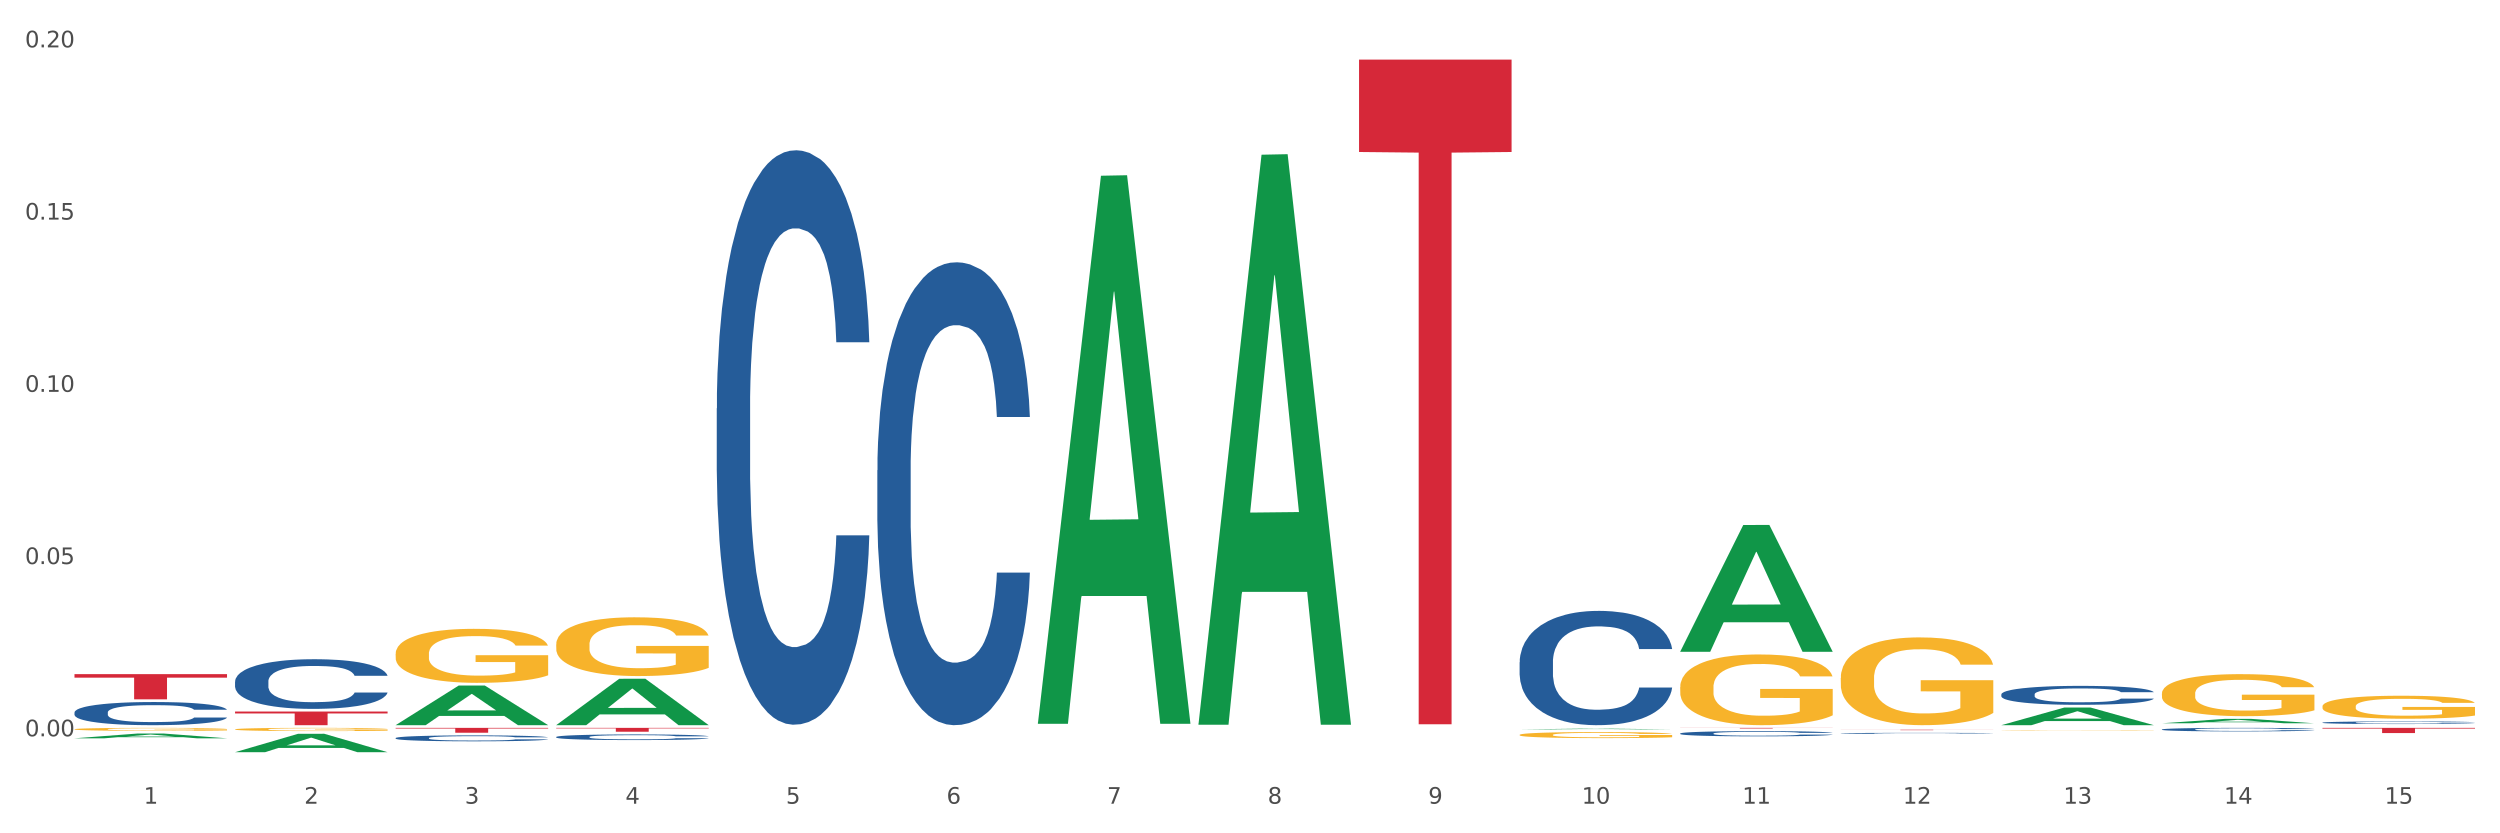 <?xml version="1.0" encoding="utf-8" standalone="no"?>
<!DOCTYPE svg PUBLIC "-//W3C//DTD SVG 1.1//EN"
  "http://www.w3.org/Graphics/SVG/1.1/DTD/svg11.dtd">
<svg xmlns:xlink="http://www.w3.org/1999/xlink" width="1080pt" height="360pt" viewBox="0 0 1080 360" xmlns="http://www.w3.org/2000/svg" version="1.1">
 <rect x="0" y="0" width="1080" height="360" fill="#333333" stroke="none"/>
 <defs>
  <style type="text/css">*{stroke-linejoin: round; stroke-linecap: butt}</style>
 </defs>
 <g id="figure_1">
  <g id="patch_1">
   <path d="M 0 360 
L 1080 360 
L 1080 0 
L 0 0 
z
" style="fill: #ffffff; stroke: #ffffff; stroke-linejoin: miter"/>
  </g>
  <g id="axes_1">
   <g id="matplotlib.axis_1">
    <g id="xtick_1">
     <g id="text_1">
      <!-- 1 -->
      <g style="fill: #4d4d4d" transform="translate(62.07 347.204) scale(0.096 -0.096)">
       <defs>
        <path id="DejaVuSans-31" d="M 794 531 
L 1825 531 
L 1825 4091 
L 703 3866 
L 703 4441 
L 1819 4666 
L 2450 4666 
L 2450 531 
L 3481 531 
L 3481 0 
L 794 0 
L 794 531 
z
" transform="scale(0.016)"/>
       </defs>
       <use xlink:href="#DejaVuSans-31"/>
      </g>
     </g>
    </g>
    <g id="xtick_2">
     <g id="text_2">
      <!-- 2 -->
      <g style="fill: #4d4d4d" transform="translate(131.436 347.204) scale(0.096 -0.096)">
       <defs>
        <path id="DejaVuSans-32" d="M 1228 531 
L 3431 531 
L 3431 0 
L 469 0 
L 469 531 
Q 828 903 1448 1529 
Q 2069 2156 2228 2338 
Q 2531 2678 2651 2914 
Q 2772 3150 2772 3378 
Q 2772 3750 2511 3984 
Q 2250 4219 1831 4219 
Q 1534 4219 1204 4116 
Q 875 4013 500 3803 
L 500 4441 
Q 881 4594 1212 4672 
Q 1544 4750 1819 4750 
Q 2544 4750 2975 4387 
Q 3406 4025 3406 3419 
Q 3406 3131 3298 2873 
Q 3191 2616 2906 2266 
Q 2828 2175 2409 1742 
Q 1991 1309 1228 531 
z
" transform="scale(0.016)"/>
       </defs>
       <use xlink:href="#DejaVuSans-32"/>
      </g>
     </g>
    </g>
    <g id="xtick_3">
     <g id="text_3">
      <!-- 3 -->
      <g style="fill: #4d4d4d" transform="translate(200.802 347.204) scale(0.096 -0.096)">
       <defs>
        <path id="DejaVuSans-33" d="M 2597 2516 
Q 3050 2419 3304 2112 
Q 3559 1806 3559 1356 
Q 3559 666 3084 287 
Q 2609 -91 1734 -91 
Q 1441 -91 1130 -33 
Q 819 25 488 141 
L 488 750 
Q 750 597 1062 519 
Q 1375 441 1716 441 
Q 2309 441 2620 675 
Q 2931 909 2931 1356 
Q 2931 1769 2642 2001 
Q 2353 2234 1838 2234 
L 1294 2234 
L 1294 2753 
L 1863 2753 
Q 2328 2753 2575 2939 
Q 2822 3125 2822 3475 
Q 2822 3834 2567 4026 
Q 2313 4219 1838 4219 
Q 1578 4219 1281 4162 
Q 984 4106 628 3988 
L 628 4550 
Q 988 4650 1302 4700 
Q 1616 4750 1894 4750 
Q 2613 4750 3031 4423 
Q 3450 4097 3450 3541 
Q 3450 3153 3228 2886 
Q 3006 2619 2597 2516 
z
" transform="scale(0.016)"/>
       </defs>
       <use xlink:href="#DejaVuSans-33"/>
      </g>
     </g>
    </g>
    <g id="xtick_4">
     <g id="text_4">
      <!-- 4 -->
      <g style="fill: #4d4d4d" transform="translate(270.169 347.204) scale(0.096 -0.096)">
       <defs>
        <path id="DejaVuSans-34" d="M 2419 4116 
L 825 1625 
L 2419 1625 
L 2419 4116 
z
M 2253 4666 
L 3047 4666 
L 3047 1625 
L 3713 1625 
L 3713 1100 
L 3047 1100 
L 3047 0 
L 2419 0 
L 2419 1100 
L 313 1100 
L 313 1709 
L 2253 4666 
z
" transform="scale(0.016)"/>
       </defs>
       <use xlink:href="#DejaVuSans-34"/>
      </g>
     </g>
    </g>
    <g id="xtick_5">
     <g id="text_5">
      <!-- 5 -->
      <g style="fill: #4d4d4d" transform="translate(339.535 347.204) scale(0.096 -0.096)">
       <defs>
        <path id="DejaVuSans-35" d="M 691 4666 
L 3169 4666 
L 3169 4134 
L 1269 4134 
L 1269 2991 
Q 1406 3038 1543 3061 
Q 1681 3084 1819 3084 
Q 2600 3084 3056 2656 
Q 3513 2228 3513 1497 
Q 3513 744 3044 326 
Q 2575 -91 1722 -91 
Q 1428 -91 1123 -41 
Q 819 9 494 109 
L 494 744 
Q 775 591 1075 516 
Q 1375 441 1709 441 
Q 2250 441 2565 725 
Q 2881 1009 2881 1497 
Q 2881 1984 2565 2268 
Q 2250 2553 1709 2553 
Q 1456 2553 1204 2497 
Q 953 2441 691 2322 
L 691 4666 
z
" transform="scale(0.016)"/>
       </defs>
       <use xlink:href="#DejaVuSans-35"/>
      </g>
     </g>
    </g>
    <g id="xtick_6">
     <g id="text_6">
      <!-- 6 -->
      <g style="fill: #4d4d4d" transform="translate(408.901 347.204) scale(0.096 -0.096)">
       <defs>
        <path id="DejaVuSans-36" d="M 2113 2584 
Q 1688 2584 1439 2293 
Q 1191 2003 1191 1497 
Q 1191 994 1439 701 
Q 1688 409 2113 409 
Q 2538 409 2786 701 
Q 3034 994 3034 1497 
Q 3034 2003 2786 2293 
Q 2538 2584 2113 2584 
z
M 3366 4563 
L 3366 3988 
Q 3128 4100 2886 4159 
Q 2644 4219 2406 4219 
Q 1781 4219 1451 3797 
Q 1122 3375 1075 2522 
Q 1259 2794 1537 2939 
Q 1816 3084 2150 3084 
Q 2853 3084 3261 2657 
Q 3669 2231 3669 1497 
Q 3669 778 3244 343 
Q 2819 -91 2113 -91 
Q 1303 -91 875 529 
Q 447 1150 447 2328 
Q 447 3434 972 4092 
Q 1497 4750 2381 4750 
Q 2619 4750 2861 4703 
Q 3103 4656 3366 4563 
z
" transform="scale(0.016)"/>
       </defs>
       <use xlink:href="#DejaVuSans-36"/>
      </g>
     </g>
    </g>
    <g id="xtick_7">
     <g id="text_7">
      <!-- 7 -->
      <g style="fill: #4d4d4d" transform="translate(478.267 347.204) scale(0.096 -0.096)">
       <defs>
        <path id="DejaVuSans-37" d="M 525 4666 
L 3525 4666 
L 3525 4397 
L 1831 0 
L 1172 0 
L 2766 4134 
L 525 4134 
L 525 4666 
z
" transform="scale(0.016)"/>
       </defs>
       <use xlink:href="#DejaVuSans-37"/>
      </g>
     </g>
    </g>
    <g id="xtick_8">
     <g id="text_8">
      <!-- 8 -->
      <g style="fill: #4d4d4d" transform="translate(547.634 347.204) scale(0.096 -0.096)">
       <defs>
        <path id="DejaVuSans-38" d="M 2034 2216 
Q 1584 2216 1326 1975 
Q 1069 1734 1069 1313 
Q 1069 891 1326 650 
Q 1584 409 2034 409 
Q 2484 409 2743 651 
Q 3003 894 3003 1313 
Q 3003 1734 2745 1975 
Q 2488 2216 2034 2216 
z
M 1403 2484 
Q 997 2584 770 2862 
Q 544 3141 544 3541 
Q 544 4100 942 4425 
Q 1341 4750 2034 4750 
Q 2731 4750 3128 4425 
Q 3525 4100 3525 3541 
Q 3525 3141 3298 2862 
Q 3072 2584 2669 2484 
Q 3125 2378 3379 2068 
Q 3634 1759 3634 1313 
Q 3634 634 3220 271 
Q 2806 -91 2034 -91 
Q 1263 -91 848 271 
Q 434 634 434 1313 
Q 434 1759 690 2068 
Q 947 2378 1403 2484 
z
M 1172 3481 
Q 1172 3119 1398 2916 
Q 1625 2713 2034 2713 
Q 2441 2713 2670 2916 
Q 2900 3119 2900 3481 
Q 2900 3844 2670 4047 
Q 2441 4250 2034 4250 
Q 1625 4250 1398 4047 
Q 1172 3844 1172 3481 
z
" transform="scale(0.016)"/>
       </defs>
       <use xlink:href="#DejaVuSans-38"/>
      </g>
     </g>
    </g>
    <g id="xtick_9">
     <g id="text_9">
      <!-- 9 -->
      <g style="fill: #4d4d4d" transform="translate(617 347.204) scale(0.096 -0.096)">
       <defs>
        <path id="DejaVuSans-39" d="M 703 97 
L 703 672 
Q 941 559 1184 500 
Q 1428 441 1663 441 
Q 2288 441 2617 861 
Q 2947 1281 2994 2138 
Q 2813 1869 2534 1725 
Q 2256 1581 1919 1581 
Q 1219 1581 811 2004 
Q 403 2428 403 3163 
Q 403 3881 828 4315 
Q 1253 4750 1959 4750 
Q 2769 4750 3195 4129 
Q 3622 3509 3622 2328 
Q 3622 1225 3098 567 
Q 2575 -91 1691 -91 
Q 1453 -91 1209 -44 
Q 966 3 703 97 
z
M 1959 2075 
Q 2384 2075 2632 2365 
Q 2881 2656 2881 3163 
Q 2881 3666 2632 3958 
Q 2384 4250 1959 4250 
Q 1534 4250 1286 3958 
Q 1038 3666 1038 3163 
Q 1038 2656 1286 2365 
Q 1534 2075 1959 2075 
z
" transform="scale(0.016)"/>
       </defs>
       <use xlink:href="#DejaVuSans-39"/>
      </g>
     </g>
    </g>
    <g id="xtick_10">
     <g id="text_10">
      <!-- 10 -->
      <g style="fill: #4d4d4d" transform="translate(683.312 347.204) scale(0.096 -0.096)">
       <defs>
        <path id="DejaVuSans-30" d="M 2034 4250 
Q 1547 4250 1301 3770 
Q 1056 3291 1056 2328 
Q 1056 1369 1301 889 
Q 1547 409 2034 409 
Q 2525 409 2770 889 
Q 3016 1369 3016 2328 
Q 3016 3291 2770 3770 
Q 2525 4250 2034 4250 
z
M 2034 4750 
Q 2819 4750 3233 4129 
Q 3647 3509 3647 2328 
Q 3647 1150 3233 529 
Q 2819 -91 2034 -91 
Q 1250 -91 836 529 
Q 422 1150 422 2328 
Q 422 3509 836 4129 
Q 1250 4750 2034 4750 
z
" transform="scale(0.016)"/>
       </defs>
       <use xlink:href="#DejaVuSans-31"/>
       <use xlink:href="#DejaVuSans-30" transform="translate(63.623 0)"/>
      </g>
     </g>
    </g>
    <g id="xtick_11">
     <g id="text_11">
      <!-- 11 -->
      <g style="fill: #4d4d4d" transform="translate(752.678 347.204) scale(0.096 -0.096)">
       <use xlink:href="#DejaVuSans-31"/>
       <use xlink:href="#DejaVuSans-31" transform="translate(63.623 0)"/>
      </g>
     </g>
    </g>
    <g id="xtick_12">
     <g id="text_12">
      <!-- 12 -->
      <g style="fill: #4d4d4d" transform="translate(822.044 347.204) scale(0.096 -0.096)">
       <use xlink:href="#DejaVuSans-31"/>
       <use xlink:href="#DejaVuSans-32" transform="translate(63.623 0)"/>
      </g>
     </g>
    </g>
    <g id="xtick_13">
     <g id="text_13">
      <!-- 13 -->
      <g style="fill: #4d4d4d" transform="translate(891.411 347.204) scale(0.096 -0.096)">
       <use xlink:href="#DejaVuSans-31"/>
       <use xlink:href="#DejaVuSans-33" transform="translate(63.623 0)"/>
      </g>
     </g>
    </g>
    <g id="xtick_14">
     <g id="text_14">
      <!-- 14 -->
      <g style="fill: #4d4d4d" transform="translate(960.777 347.204) scale(0.096 -0.096)">
       <use xlink:href="#DejaVuSans-31"/>
       <use xlink:href="#DejaVuSans-34" transform="translate(63.623 0)"/>
      </g>
     </g>
    </g>
    <g id="xtick_15">
     <g id="text_15">
      <!-- 15 -->
      <g style="fill: #4d4d4d" transform="translate(1030.143 347.204) scale(0.096 -0.096)">
       <use xlink:href="#DejaVuSans-31"/>
       <use xlink:href="#DejaVuSans-35" transform="translate(63.623 0)"/>
      </g>
     </g>
    </g>
    <g id="xtick_16"/>
    <g id="xtick_17"/>
    <g id="xtick_18"/>
    <g id="xtick_19"/>
    <g id="xtick_20"/>
    <g id="xtick_21"/>
    <g id="xtick_22"/>
    <g id="xtick_23"/>
    <g id="xtick_24"/>
    <g id="xtick_25"/>
    <g id="xtick_26"/>
    <g id="xtick_27"/>
    <g id="xtick_28"/>
    <g id="xtick_29"/>
   </g>
   <g id="matplotlib.axis_2">
    <g id="ytick_1">
     <g id="text_16">
      <!-- 0.00 -->
      <g style="fill: #4d4d4d" transform="translate(10.8 318.083) scale(0.096 -0.096)">
       <defs>
        <path id="DejaVuSans-2e" d="M 684 794 
L 1344 794 
L 1344 0 
L 684 0 
L 684 794 
z
" transform="scale(0.016)"/>
       </defs>
       <use xlink:href="#DejaVuSans-30"/>
       <use xlink:href="#DejaVuSans-2e" transform="translate(63.623 0)"/>
       <use xlink:href="#DejaVuSans-30" transform="translate(95.41 0)"/>
       <use xlink:href="#DejaVuSans-30" transform="translate(159.033 0)"/>
      </g>
     </g>
    </g>
    <g id="ytick_2">
     <g id="text_17">
      <!-- 0.05 -->
      <g style="fill: #4d4d4d" transform="translate(10.8 243.679) scale(0.096 -0.096)">
       <use xlink:href="#DejaVuSans-30"/>
       <use xlink:href="#DejaVuSans-2e" transform="translate(63.623 0)"/>
       <use xlink:href="#DejaVuSans-30" transform="translate(95.41 0)"/>
       <use xlink:href="#DejaVuSans-35" transform="translate(159.033 0)"/>
      </g>
     </g>
    </g>
    <g id="ytick_3">
     <g id="text_18">
      <!-- 0.10 -->
      <g style="fill: #4d4d4d" transform="translate(10.8 169.274) scale(0.096 -0.096)">
       <use xlink:href="#DejaVuSans-30"/>
       <use xlink:href="#DejaVuSans-2e" transform="translate(63.623 0)"/>
       <use xlink:href="#DejaVuSans-31" transform="translate(95.41 0)"/>
       <use xlink:href="#DejaVuSans-30" transform="translate(159.033 0)"/>
      </g>
     </g>
    </g>
    <g id="ytick_4">
     <g id="text_19">
      <!-- 0.15 -->
      <g style="fill: #4d4d4d" transform="translate(10.8 94.87) scale(0.096 -0.096)">
       <use xlink:href="#DejaVuSans-30"/>
       <use xlink:href="#DejaVuSans-2e" transform="translate(63.623 0)"/>
       <use xlink:href="#DejaVuSans-31" transform="translate(95.41 0)"/>
       <use xlink:href="#DejaVuSans-35" transform="translate(159.033 0)"/>
      </g>
     </g>
    </g>
    <g id="ytick_5">
     <g id="text_20">
      <!-- 0.20 -->
      <g style="fill: #4d4d4d" transform="translate(10.8 20.465) scale(0.096 -0.096)">
       <use xlink:href="#DejaVuSans-30"/>
       <use xlink:href="#DejaVuSans-2e" transform="translate(63.623 0)"/>
       <use xlink:href="#DejaVuSans-32" transform="translate(95.41 0)"/>
       <use xlink:href="#DejaVuSans-30" transform="translate(159.033 0)"/>
      </g>
     </g>
    </g>
    <g id="ytick_6"/>
    <g id="ytick_7"/>
    <g id="ytick_8"/>
    <g id="ytick_9"/>
   </g>
   <g id="PolyCollection_1">
    <path d="M 1003.302 305.149 
L 1003.38 305.14 
L 1003.38 304.813 
L 1003.535 304.531 
L 1004.314 303.85 
L 1005.481 303.287 
L 1006.336 302.987 
L 1007.192 302.741 
L 1008.204 302.496 
L 1009.448 302.242 
L 1011.705 301.869 
L 1013.105 301.678 
L 1014.817 301.479 
L 1017.929 301.188 
L 1020.185 301.024 
L 1022.519 300.888 
L 1026.331 300.725 
L 1028.821 300.652 
L 1031.466 300.597 
L 1034.656 300.561 
L 1037.068 300.552 
L 1042.358 300.579 
L 1046.871 300.661 
L 1049.049 300.725 
L 1051.85 300.834 
L 1053.328 300.906 
L 1055.74 301.052 
L 1058.23 301.242 
L 1059.942 301.406 
L 1062.509 301.715 
L 1064.454 302.024 
L 1066.244 302.405 
L 1067.177 302.669 
L 1067.877 302.914 
L 1068.5 303.196 
L 1069.122 303.641 
L 1055.118 303.641 
L 1054.573 303.323 
L 1053.717 303.023 
L 1052.473 302.732 
L 1051.383 302.551 
L 1049.516 302.324 
L 1047.805 302.178 
L 1046.015 302.069 
L 1043.837 301.978 
L 1042.125 301.933 
L 1039.713 301.897 
L 1034.967 301.906 
L 1031.777 301.978 
L 1029.599 302.069 
L 1028.199 302.151 
L 1026.954 302.242 
L 1025.553 302.369 
L 1023.919 302.56 
L 1022.752 302.732 
L 1021.585 302.95 
L 1020.652 303.168 
L 1019.796 303.423 
L 1019.096 303.695 
L 1018.551 303.977 
L 1018.084 304.322 
L 1017.695 304.895 
L 1017.695 306.139 
L 1017.851 306.421 
L 1018.24 306.794 
L 1018.707 307.075 
L 1019.485 307.411 
L 1020.185 307.638 
L 1021.508 307.966 
L 1022.986 308.238 
L 1024.153 308.411 
L 1025.32 308.556 
L 1027.343 308.756 
L 1029.599 308.919 
L 1031.544 309.019 
L 1034.189 309.11 
L 1035.979 309.147 
L 1037.535 309.165 
L 1041.347 309.165 
L 1044.07 309.138 
L 1047.104 309.074 
L 1049.438 308.992 
L 1051.383 308.892 
L 1053.562 308.729 
L 1054.962 308.574 
L 1054.962 306.675 
L 1037.846 306.666 
L 1037.846 305.403 
L 1069.2 305.403 
L 1069.2 309.11 
L 1067.877 309.301 
L 1066.399 309.474 
L 1064.843 309.628 
L 1062.509 309.819 
L 1059.708 310.001 
L 1057.219 310.128 
L 1054.573 310.237 
L 1051.461 310.337 
L 1047.416 310.428 
L 1044.926 310.464 
L 1041.814 310.491 
L 1038.157 310.5 
L 1034.967 310.482 
L 1031.855 310.437 
L 1028.588 310.355 
L 1025.398 310.237 
L 1022.986 310.119 
L 1020.574 309.973 
L 1018.007 309.783 
L 1015.984 309.601 
L 1014.428 309.437 
L 1012.716 309.228 
L 1010.849 308.956 
L 1009.448 308.711 
L 1008.204 308.456 
L 1006.881 308.129 
L 1005.947 307.847 
L 1005.014 307.493 
L 1004.469 307.23 
L 1003.847 306.821 
L 1003.38 306.248 
L 1003.302 305.149 
z
" clip-path="url(#pcaadb4844e)" style="fill: #f7b32b"/>
    <path d="M 933.936 299.622 
L 934.014 299.605 
L 934.014 299.008 
L 934.169 298.494 
L 934.947 297.25 
L 936.114 296.221 
L 936.97 295.673 
L 937.826 295.226 
L 938.837 294.778 
L 940.082 294.313 
L 942.338 293.633 
L 943.739 293.284 
L 945.45 292.919 
L 948.563 292.389 
L 950.819 292.09 
L 953.153 291.841 
L 956.965 291.543 
L 959.455 291.41 
L 962.1 291.31 
L 965.29 291.244 
L 967.702 291.227 
L 972.992 291.277 
L 977.505 291.426 
L 979.683 291.543 
L 982.484 291.742 
L 983.962 291.874 
L 986.374 292.14 
L 988.864 292.488 
L 990.575 292.787 
L 993.143 293.351 
L 995.088 293.915 
L 996.877 294.612 
L 997.811 295.093 
L 998.511 295.541 
L 999.134 296.055 
L 999.756 296.868 
L 985.752 296.868 
L 985.207 296.287 
L 984.351 295.74 
L 983.106 295.209 
L 982.017 294.877 
L 980.15 294.462 
L 978.438 294.197 
L 976.649 293.998 
L 974.47 293.832 
L 972.759 293.749 
L 970.347 293.683 
L 965.601 293.699 
L 962.411 293.832 
L 960.233 293.998 
L 958.832 294.147 
L 957.588 294.313 
L 956.187 294.545 
L 954.553 294.894 
L 953.386 295.209 
L 952.219 295.607 
L 951.286 296.005 
L 950.43 296.47 
L 949.73 296.967 
L 949.185 297.482 
L 948.718 298.112 
L 948.329 299.157 
L 948.329 301.43 
L 948.485 301.944 
L 948.874 302.625 
L 949.341 303.139 
L 950.119 303.753 
L 950.819 304.168 
L 952.141 304.765 
L 953.62 305.263 
L 954.787 305.578 
L 955.954 305.843 
L 957.977 306.208 
L 960.233 306.507 
L 962.178 306.689 
L 964.823 306.855 
L 966.613 306.922 
L 968.169 306.955 
L 971.981 306.955 
L 974.704 306.905 
L 977.738 306.789 
L 980.072 306.639 
L 982.017 306.457 
L 984.196 306.158 
L 985.596 305.876 
L 985.596 302.409 
L 968.48 302.392 
L 968.48 300.086 
L 999.834 300.086 
L 999.834 306.855 
L 998.511 307.204 
L 997.033 307.519 
L 995.477 307.801 
L 993.143 308.149 
L 990.342 308.481 
L 987.852 308.713 
L 985.207 308.912 
L 982.095 309.095 
L 978.049 309.261 
L 975.56 309.327 
L 972.448 309.377 
L 968.791 309.393 
L 965.601 309.36 
L 962.489 309.277 
L 959.221 309.128 
L 956.032 308.912 
L 953.62 308.697 
L 951.208 308.431 
L 948.64 308.083 
L 946.618 307.751 
L 945.061 307.452 
L 943.35 307.071 
L 941.483 306.573 
L 940.082 306.125 
L 938.837 305.661 
L 937.515 305.063 
L 936.581 304.549 
L 935.648 303.902 
L 935.103 303.421 
L 934.48 302.674 
L 934.014 301.629 
L 933.936 299.622 
z
" clip-path="url(#pcaadb4844e)" style="fill: #f7b32b"/>
    <path d="M 656.471 317.461 
L 656.549 317.459 
L 656.549 317.373 
L 656.704 317.299 
L 657.482 317.12 
L 658.649 316.972 
L 659.505 316.893 
L 660.361 316.829 
L 661.372 316.764 
L 662.617 316.698 
L 664.874 316.6 
L 666.274 316.55 
L 667.986 316.497 
L 671.098 316.421 
L 673.354 316.378 
L 675.688 316.342 
L 679.5 316.299 
L 681.99 316.28 
L 684.635 316.266 
L 687.825 316.256 
L 690.237 316.254 
L 695.527 316.261 
L 700.04 316.282 
L 702.218 316.299 
L 705.019 316.328 
L 706.497 316.347 
L 708.909 316.385 
L 711.399 316.435 
L 713.111 316.478 
L 715.678 316.559 
L 717.623 316.64 
L 719.412 316.741 
L 720.346 316.81 
L 721.046 316.874 
L 721.669 316.948 
L 722.291 317.065 
L 708.287 317.065 
L 707.742 316.982 
L 706.886 316.903 
L 705.642 316.826 
L 704.552 316.779 
L 702.685 316.719 
L 700.973 316.681 
L 699.184 316.652 
L 697.006 316.628 
L 695.294 316.616 
L 692.882 316.607 
L 688.136 316.609 
L 684.946 316.628 
L 682.768 316.652 
L 681.367 316.674 
L 680.123 316.698 
L 678.722 316.731 
L 677.088 316.781 
L 675.921 316.826 
L 674.754 316.884 
L 673.821 316.941 
L 672.965 317.008 
L 672.265 317.079 
L 671.72 317.153 
L 671.253 317.244 
L 670.864 317.394 
L 670.864 317.721 
L 671.02 317.795 
L 671.409 317.893 
L 671.876 317.967 
L 672.654 318.055 
L 673.354 318.115 
L 674.677 318.201 
L 676.155 318.272 
L 677.322 318.318 
L 678.489 318.356 
L 680.512 318.408 
L 682.768 318.451 
L 684.713 318.477 
L 687.358 318.501 
L 689.148 318.511 
L 690.704 318.516 
L 694.516 318.516 
L 697.239 318.508 
L 700.273 318.492 
L 702.607 318.47 
L 704.552 318.444 
L 706.731 318.401 
L 708.131 318.36 
L 708.131 317.862 
L 691.015 317.859 
L 691.015 317.528 
L 722.369 317.528 
L 722.369 318.501 
L 721.046 318.551 
L 719.568 318.597 
L 718.012 318.637 
L 715.678 318.687 
L 712.877 318.735 
L 710.387 318.768 
L 707.742 318.797 
L 704.63 318.823 
L 700.584 318.847 
L 698.095 318.857 
L 694.983 318.864 
L 691.326 318.866 
L 688.136 318.862 
L 685.024 318.85 
L 681.756 318.828 
L 678.567 318.797 
L 676.155 318.766 
L 673.743 318.728 
L 671.175 318.678 
L 669.153 318.63 
L 667.597 318.587 
L 665.885 318.532 
L 664.018 318.461 
L 662.617 318.396 
L 661.372 318.329 
L 660.05 318.244 
L 659.116 318.17 
L 658.183 318.077 
L 657.638 318.007 
L 657.016 317.9 
L 656.549 317.75 
L 656.471 317.461 
z
" clip-path="url(#pcaadb4844e)" style="fill: #f7b32b"/>
    <path d="M 725.837 296.845 
L 725.915 296.817 
L 725.915 295.812 
L 726.071 294.947 
L 726.849 292.854 
L 728.016 291.124 
L 728.871 290.203 
L 729.727 289.45 
L 730.739 288.696 
L 731.984 287.915 
L 734.24 286.771 
L 735.64 286.185 
L 737.352 285.571 
L 740.464 284.678 
L 742.72 284.176 
L 745.054 283.757 
L 748.866 283.255 
L 751.356 283.031 
L 754.001 282.864 
L 757.191 282.752 
L 759.603 282.724 
L 764.894 282.808 
L 769.406 283.059 
L 771.585 283.255 
L 774.385 283.589 
L 775.864 283.813 
L 778.275 284.259 
L 780.765 284.845 
L 782.477 285.348 
L 785.044 286.296 
L 786.989 287.245 
L 788.779 288.417 
L 789.712 289.226 
L 790.412 289.98 
L 791.035 290.845 
L 791.657 292.212 
L 777.653 292.212 
L 777.108 291.236 
L 776.253 290.315 
L 775.008 289.422 
L 773.919 288.864 
L 772.051 288.166 
L 770.34 287.72 
L 768.55 287.385 
L 766.372 287.106 
L 764.66 286.966 
L 762.248 286.854 
L 757.502 286.882 
L 754.313 287.106 
L 752.134 287.385 
L 750.734 287.636 
L 749.489 287.915 
L 748.088 288.306 
L 746.455 288.892 
L 745.288 289.422 
L 744.121 290.092 
L 743.187 290.761 
L 742.331 291.543 
L 741.631 292.38 
L 741.086 293.245 
L 740.62 294.305 
L 740.23 296.063 
L 740.23 299.887 
L 740.386 300.752 
L 740.775 301.896 
L 741.242 302.761 
L 742.02 303.793 
L 742.72 304.491 
L 744.043 305.496 
L 745.521 306.333 
L 746.688 306.863 
L 747.855 307.31 
L 749.878 307.923 
L 752.134 308.426 
L 754.079 308.733 
L 756.724 309.012 
L 758.514 309.123 
L 760.07 309.179 
L 763.882 309.179 
L 766.605 309.096 
L 769.639 308.9 
L 771.974 308.649 
L 773.919 308.342 
L 776.097 307.84 
L 777.497 307.365 
L 777.497 301.533 
L 760.381 301.505 
L 760.381 297.626 
L 791.735 297.626 
L 791.735 309.012 
L 790.412 309.598 
L 788.934 310.128 
L 787.378 310.602 
L 785.044 311.188 
L 782.243 311.747 
L 779.754 312.137 
L 777.108 312.472 
L 773.996 312.779 
L 769.951 313.058 
L 767.461 313.17 
L 764.349 313.254 
L 760.692 313.281 
L 757.502 313.226 
L 754.39 313.086 
L 751.123 312.835 
L 747.933 312.472 
L 745.521 312.109 
L 743.109 311.663 
L 740.542 311.077 
L 738.519 310.519 
L 736.963 310.016 
L 735.251 309.375 
L 733.384 308.537 
L 731.984 307.784 
L 730.739 307.003 
L 729.416 305.998 
L 728.482 305.133 
L 727.549 304.045 
L 727.004 303.235 
L 726.382 301.98 
L 725.915 300.221 
L 725.837 296.845 
z
" clip-path="url(#pcaadb4844e)" style="fill: #f7b32b"/>
    <path d="M 864.57 315.635 
L 864.647 315.635 
L 864.647 315.629 
L 864.803 315.624 
L 865.581 315.612 
L 866.748 315.602 
L 867.604 315.597 
L 868.46 315.592 
L 869.471 315.588 
L 870.716 315.583 
L 872.972 315.576 
L 874.373 315.573 
L 876.084 315.569 
L 879.196 315.564 
L 881.453 315.561 
L 883.787 315.559 
L 887.599 315.556 
L 890.089 315.555 
L 892.734 315.554 
L 895.924 315.553 
L 898.336 315.553 
L 903.626 315.553 
L 908.139 315.555 
L 910.317 315.556 
L 913.118 315.558 
L 914.596 315.559 
L 917.008 315.562 
L 919.498 315.565 
L 921.209 315.568 
L 923.777 315.574 
L 925.722 315.579 
L 927.511 315.586 
L 928.445 315.591 
L 929.145 315.595 
L 929.767 315.6 
L 930.39 315.608 
L 916.385 315.608 
L 915.841 315.603 
L 914.985 315.597 
L 913.74 315.592 
L 912.651 315.589 
L 910.784 315.585 
L 909.072 315.582 
L 907.283 315.58 
L 905.104 315.578 
L 903.393 315.578 
L 900.981 315.577 
L 896.235 315.577 
L 893.045 315.578 
L 890.867 315.58 
L 889.466 315.582 
L 888.221 315.583 
L 886.821 315.585 
L 885.187 315.589 
L 884.02 315.592 
L 882.853 315.596 
L 881.919 315.6 
L 881.064 315.604 
L 880.363 315.609 
L 879.819 315.614 
L 879.352 315.621 
L 878.963 315.631 
L 878.963 315.653 
L 879.119 315.658 
L 879.508 315.665 
L 879.974 315.67 
L 880.752 315.676 
L 881.453 315.68 
L 882.775 315.686 
L 884.253 315.691 
L 885.42 315.694 
L 886.587 315.697 
L 888.61 315.7 
L 890.867 315.703 
L 892.812 315.705 
L 895.457 315.707 
L 897.246 315.707 
L 898.802 315.708 
L 902.615 315.708 
L 905.338 315.707 
L 908.372 315.706 
L 910.706 315.705 
L 912.651 315.703 
L 914.829 315.7 
L 916.23 315.697 
L 916.23 315.663 
L 899.114 315.663 
L 899.114 315.64 
L 930.468 315.64 
L 930.468 315.707 
L 929.145 315.71 
L 927.667 315.713 
L 926.111 315.716 
L 923.777 315.719 
L 920.976 315.723 
L 918.486 315.725 
L 915.841 315.727 
L 912.729 315.729 
L 908.683 315.73 
L 906.193 315.731 
L 903.081 315.732 
L 899.425 315.732 
L 896.235 315.731 
L 893.123 315.731 
L 889.855 315.729 
L 886.665 315.727 
L 884.253 315.725 
L 881.842 315.722 
L 879.274 315.719 
L 877.251 315.716 
L 875.695 315.713 
L 873.984 315.709 
L 872.116 315.704 
L 870.716 315.7 
L 869.471 315.695 
L 868.149 315.689 
L 867.215 315.684 
L 866.281 315.678 
L 865.737 315.673 
L 865.114 315.666 
L 864.647 315.655 
L 864.57 315.635 
z
" clip-path="url(#pcaadb4844e)" style="fill: #f7b32b"/>
    <path d="M 795.203 292.881 
L 795.281 292.846 
L 795.281 291.599 
L 795.437 290.525 
L 796.215 287.928 
L 797.382 285.78 
L 798.238 284.637 
L 799.094 283.702 
L 800.105 282.767 
L 801.35 281.797 
L 803.606 280.377 
L 805.006 279.649 
L 806.718 278.887 
L 809.83 277.779 
L 812.086 277.156 
L 814.42 276.636 
L 818.233 276.013 
L 820.722 275.735 
L 823.368 275.528 
L 826.557 275.389 
L 828.969 275.354 
L 834.26 275.458 
L 838.772 275.77 
L 840.951 276.013 
L 843.752 276.428 
L 845.23 276.705 
L 847.642 277.259 
L 850.131 277.987 
L 851.843 278.61 
L 854.41 279.788 
L 856.355 280.966 
L 858.145 282.42 
L 859.078 283.425 
L 859.779 284.36 
L 860.401 285.434 
L 861.024 287.131 
L 847.019 287.131 
L 846.475 285.919 
L 845.619 284.776 
L 844.374 283.667 
L 843.285 282.975 
L 841.418 282.109 
L 839.706 281.554 
L 837.916 281.139 
L 835.738 280.792 
L 834.026 280.619 
L 831.615 280.481 
L 826.869 280.515 
L 823.679 280.792 
L 821.5 281.139 
L 820.1 281.451 
L 818.855 281.797 
L 817.455 282.282 
L 815.821 283.009 
L 814.654 283.667 
L 813.487 284.499 
L 812.553 285.33 
L 811.697 286.3 
L 810.997 287.339 
L 810.453 288.412 
L 809.986 289.729 
L 809.597 291.911 
L 809.597 296.656 
L 809.752 297.73 
L 810.141 299.15 
L 810.608 300.223 
L 811.386 301.505 
L 812.086 302.371 
L 813.409 303.618 
L 814.887 304.657 
L 816.054 305.315 
L 817.221 305.869 
L 819.244 306.631 
L 821.5 307.255 
L 823.445 307.636 
L 826.091 307.982 
L 827.88 308.121 
L 829.436 308.19 
L 833.248 308.19 
L 835.971 308.086 
L 839.006 307.843 
L 841.34 307.532 
L 843.285 307.151 
L 845.463 306.527 
L 846.864 305.938 
L 846.864 298.699 
L 829.747 298.665 
L 829.747 293.85 
L 861.101 293.85 
L 861.101 307.982 
L 859.779 308.709 
L 858.3 309.367 
L 856.744 309.956 
L 854.41 310.684 
L 851.61 311.376 
L 849.12 311.861 
L 846.475 312.277 
L 843.363 312.658 
L 839.317 313.004 
L 836.827 313.143 
L 833.715 313.247 
L 830.059 313.281 
L 826.869 313.212 
L 823.757 313.039 
L 820.489 312.727 
L 817.299 312.277 
L 814.887 311.827 
L 812.475 311.273 
L 809.908 310.545 
L 807.885 309.852 
L 806.329 309.229 
L 804.617 308.432 
L 802.75 307.393 
L 801.35 306.458 
L 800.105 305.488 
L 798.782 304.241 
L 797.849 303.168 
L 796.915 301.817 
L 796.37 300.812 
L 795.748 299.254 
L 795.281 297.072 
L 795.203 292.881 
z
" clip-path="url(#pcaadb4844e)" style="fill: #f7b32b"/>
    <path d="M 517.739 312.618 
L 517.806 312.387 
L 544.981 66.836 
L 556.258 66.604 
L 583.636 313.081 
L 570.593 313.081 
L 564.682 255.686 
L 536.625 255.686 
L 536.421 256.611 
L 530.714 313.081 
L 517.739 313.081 
L 517.739 312.618 
L 540.157 221.433 
L 561.15 221.202 
L 550.755 119.14 
L 550.62 118.677 
L 550.484 119.371 
L 540.089 221.202 
L 540.157 221.433 
L 517.739 312.618 
z
" clip-path="url(#pcaadb4844e)" style="fill: #109648"/>
    <path d="M 448.372 312.224 
L 448.44 312.001 
L 475.615 75.919 
L 486.892 75.696 
L 514.27 312.669 
L 501.227 312.669 
L 495.316 257.486 
L 467.259 257.486 
L 467.055 258.377 
L 461.348 312.669 
L 448.372 312.669 
L 448.372 312.224 
L 470.791 224.555 
L 491.783 224.333 
L 481.389 126.206 
L 481.253 125.761 
L 481.117 126.428 
L 470.723 224.333 
L 470.791 224.555 
L 448.372 312.224 
z
" clip-path="url(#pcaadb4844e)" style="fill: #109648"/>
    <path d="M 170.907 282.436 
L 170.985 282.415 
L 170.985 281.647 
L 171.141 280.987 
L 171.919 279.388 
L 173.086 278.067 
L 173.942 277.364 
L 174.798 276.789 
L 175.809 276.213 
L 177.054 275.616 
L 179.31 274.743 
L 180.71 274.295 
L 182.422 273.826 
L 185.534 273.144 
L 187.79 272.761 
L 190.124 272.441 
L 193.937 272.057 
L 196.426 271.887 
L 199.072 271.759 
L 202.261 271.674 
L 204.673 271.653 
L 209.964 271.716 
L 214.476 271.908 
L 216.655 272.057 
L 219.456 272.313 
L 220.934 272.484 
L 223.346 272.825 
L 225.835 273.272 
L 227.547 273.656 
L 230.114 274.38 
L 232.059 275.105 
L 233.849 276 
L 234.783 276.618 
L 235.483 277.193 
L 236.105 277.854 
L 236.728 278.898 
L 222.723 278.898 
L 222.179 278.152 
L 221.323 277.449 
L 220.078 276.767 
L 218.989 276.341 
L 217.122 275.808 
L 215.41 275.467 
L 213.62 275.212 
L 211.442 274.998 
L 209.73 274.892 
L 207.319 274.807 
L 202.573 274.828 
L 199.383 274.998 
L 197.204 275.212 
L 195.804 275.403 
L 194.559 275.616 
L 193.159 275.915 
L 191.525 276.362 
L 190.358 276.767 
L 189.191 277.279 
L 188.257 277.79 
L 187.401 278.387 
L 186.701 279.026 
L 186.157 279.687 
L 185.69 280.497 
L 185.301 281.839 
L 185.301 284.759 
L 185.456 285.42 
L 185.845 286.293 
L 186.312 286.954 
L 187.09 287.742 
L 187.79 288.275 
L 189.113 289.042 
L 190.591 289.682 
L 191.758 290.087 
L 192.925 290.428 
L 194.948 290.896 
L 197.204 291.28 
L 199.149 291.514 
L 201.795 291.728 
L 203.584 291.813 
L 205.14 291.855 
L 208.952 291.855 
L 211.675 291.792 
L 214.71 291.642 
L 217.044 291.451 
L 218.989 291.216 
L 221.167 290.833 
L 222.568 290.47 
L 222.568 286.016 
L 205.451 285.995 
L 205.451 283.033 
L 236.805 283.033 
L 236.805 291.728 
L 235.483 292.175 
L 234.004 292.58 
L 232.448 292.942 
L 230.114 293.39 
L 227.314 293.816 
L 224.824 294.114 
L 222.179 294.37 
L 219.067 294.605 
L 215.021 294.818 
L 212.531 294.903 
L 209.419 294.967 
L 205.763 294.988 
L 202.573 294.946 
L 199.461 294.839 
L 196.193 294.647 
L 193.003 294.37 
L 190.591 294.093 
L 188.179 293.752 
L 185.612 293.305 
L 183.589 292.878 
L 182.033 292.495 
L 180.321 292.005 
L 178.454 291.365 
L 177.054 290.79 
L 175.809 290.193 
L 174.486 289.426 
L 173.553 288.765 
L 172.619 287.934 
L 172.074 287.316 
L 171.452 286.357 
L 170.985 285.015 
L 170.907 282.436 
z
" clip-path="url(#pcaadb4844e)" style="fill: #f7b32b"/>
    <path d="M 240.274 278.401 
L 240.351 278.378 
L 240.351 277.543 
L 240.507 276.824 
L 241.285 275.085 
L 242.452 273.648 
L 243.308 272.883 
L 244.164 272.257 
L 245.175 271.631 
L 246.42 270.982 
L 248.676 270.031 
L 250.077 269.544 
L 251.788 269.034 
L 254.9 268.292 
L 257.157 267.875 
L 259.491 267.527 
L 263.303 267.11 
L 265.793 266.924 
L 268.438 266.785 
L 271.628 266.693 
L 274.04 266.669 
L 279.33 266.739 
L 283.843 266.948 
L 286.021 267.11 
L 288.822 267.388 
L 290.3 267.574 
L 292.712 267.945 
L 295.202 268.431 
L 296.913 268.849 
L 299.481 269.637 
L 301.426 270.425 
L 303.215 271.399 
L 304.149 272.071 
L 304.849 272.697 
L 305.471 273.416 
L 306.094 274.552 
L 292.089 274.552 
L 291.545 273.741 
L 290.689 272.976 
L 289.444 272.234 
L 288.355 271.77 
L 286.488 271.19 
L 284.776 270.819 
L 282.987 270.541 
L 280.808 270.309 
L 279.097 270.193 
L 276.685 270.101 
L 271.939 270.124 
L 268.749 270.309 
L 266.571 270.541 
L 265.17 270.75 
L 263.925 270.982 
L 262.525 271.306 
L 260.891 271.793 
L 259.724 272.234 
L 258.557 272.79 
L 257.623 273.347 
L 256.768 273.996 
L 256.067 274.691 
L 255.523 275.41 
L 255.056 276.291 
L 254.667 277.752 
L 254.667 280.928 
L 254.823 281.647 
L 255.212 282.597 
L 255.678 283.316 
L 256.456 284.174 
L 257.157 284.753 
L 258.479 285.588 
L 259.957 286.284 
L 261.124 286.724 
L 262.291 287.095 
L 264.314 287.605 
L 266.571 288.022 
L 268.516 288.278 
L 271.161 288.509 
L 272.95 288.602 
L 274.506 288.648 
L 278.319 288.648 
L 281.042 288.579 
L 284.076 288.417 
L 286.41 288.208 
L 288.355 287.953 
L 290.533 287.536 
L 291.934 287.141 
L 291.934 282.296 
L 274.818 282.273 
L 274.818 279.05 
L 306.172 279.05 
L 306.172 288.509 
L 304.849 288.996 
L 303.371 289.437 
L 301.815 289.831 
L 299.481 290.318 
L 296.68 290.781 
L 294.19 291.106 
L 291.545 291.384 
L 288.433 291.639 
L 284.387 291.871 
L 281.897 291.964 
L 278.785 292.033 
L 275.129 292.057 
L 271.939 292.01 
L 268.827 291.894 
L 265.559 291.686 
L 262.369 291.384 
L 259.957 291.083 
L 257.546 290.712 
L 254.978 290.225 
L 252.955 289.761 
L 251.399 289.344 
L 249.688 288.811 
L 247.82 288.115 
L 246.42 287.489 
L 245.175 286.84 
L 243.853 286.005 
L 242.919 285.287 
L 241.985 284.382 
L 241.441 283.71 
L 240.818 282.667 
L 240.351 281.206 
L 240.274 278.401 
z
" clip-path="url(#pcaadb4844e)" style="fill: #f7b32b"/>
    <path d="M 170.907 314.436 
L 236.805 314.436 
L 236.805 314.727 
L 210.883 314.729 
L 210.883 316.529 
L 196.673 316.529 
L 196.673 314.729 
L 170.907 314.727 
L 170.907 314.438 
L 170.907 314.436 
z
" clip-path="url(#pcaadb4844e)" style="fill: #d62839"/>
    <path d="M 240.274 314.436 
L 306.172 314.436 
L 306.172 314.67 
L 280.25 314.672 
L 280.25 316.119 
L 266.039 316.119 
L 266.039 314.672 
L 240.274 314.67 
L 240.274 314.438 
L 240.274 314.436 
z
" clip-path="url(#pcaadb4844e)" style="fill: #d62839"/>
    <path d="M 587.105 25.759 
L 653.003 25.759 
L 653.003 65.66 
L 627.081 65.93 
L 627.081 312.883 
L 612.871 312.883 
L 612.871 65.93 
L 587.105 65.66 
L 587.105 26.029 
L 587.105 25.759 
z
" clip-path="url(#pcaadb4844e)" style="fill: #d62839"/>
    <path d="M 725.837 314.436 
L 791.735 314.436 
L 791.735 314.472 
L 765.813 314.473 
L 765.813 314.696 
L 751.603 314.696 
L 751.603 314.473 
L 725.837 314.472 
L 725.837 314.436 
L 725.837 314.436 
z
" clip-path="url(#pcaadb4844e)" style="fill: #d62839"/>
    <path d="M 795.203 315.241 
L 861.101 315.241 
L 861.101 315.269 
L 835.179 315.269 
L 835.179 315.438 
L 820.969 315.438 
L 820.969 315.269 
L 795.203 315.269 
L 795.203 315.242 
L 795.203 315.241 
z
" clip-path="url(#pcaadb4844e)" style="fill: #d62839"/>
    <path d="M 1003.302 314.436 
L 1069.2 314.436 
L 1069.2 314.747 
L 1043.278 314.749 
L 1043.278 316.672 
L 1029.068 316.672 
L 1029.068 314.749 
L 1003.302 314.747 
L 1003.302 314.438 
L 1003.302 314.436 
z
" clip-path="url(#pcaadb4844e)" style="fill: #d62839"/>
    <path d="M 32.175 291.228 
L 98.073 291.228 
L 98.073 292.742 
L 72.151 292.752 
L 72.151 302.12 
L 57.941 302.12 
L 57.941 292.752 
L 32.175 292.742 
L 32.175 291.239 
L 32.175 291.228 
z
" clip-path="url(#pcaadb4844e)" style="fill: #d62839"/>
    <path d="M 101.541 307.392 
L 167.439 307.392 
L 167.439 308.211 
L 141.517 308.216 
L 141.517 313.281 
L 127.307 313.281 
L 127.307 308.216 
L 101.541 308.211 
L 101.541 307.398 
L 101.541 307.392 
z
" clip-path="url(#pcaadb4844e)" style="fill: #d62839"/>
    <path d="M 864.57 313.267 
L 864.638 313.26 
L 891.812 305.648 
L 903.089 305.641 
L 930.468 313.281 
L 917.424 313.281 
L 911.513 311.502 
L 883.456 311.502 
L 883.252 311.531 
L 877.545 313.281 
L 864.57 313.281 
L 864.57 313.267 
L 886.989 310.44 
L 907.981 310.433 
L 897.587 307.27 
L 897.451 307.255 
L 897.315 307.277 
L 886.921 310.433 
L 886.989 310.44 
L 864.57 313.267 
z
" clip-path="url(#pcaadb4844e)" style="fill: #109648"/>
    <path d="M 933.936 312.46 
L 934.004 312.458 
L 961.178 310.55 
L 972.456 310.548 
L 999.834 312.464 
L 986.79 312.464 
L 980.88 312.018 
L 952.822 312.018 
L 952.618 312.025 
L 946.912 312.464 
L 933.936 312.464 
L 933.936 312.46 
L 956.355 311.751 
L 977.347 311.75 
L 966.953 310.956 
L 966.817 310.953 
L 966.681 310.958 
L 956.287 311.75 
L 956.355 311.751 
L 933.936 312.46 
z
" clip-path="url(#pcaadb4844e)" style="fill: #109648"/>
    <path d="M 656.471 315.099 
L 656.539 315.098 
L 683.713 314.772 
L 694.991 314.772 
L 722.369 315.099 
L 709.325 315.099 
L 703.415 315.023 
L 675.357 315.023 
L 675.153 315.024 
L 669.447 315.099 
L 656.471 315.099 
L 656.471 315.099 
L 678.89 314.977 
L 699.882 314.977 
L 689.488 314.842 
L 689.352 314.841 
L 689.216 314.842 
L 678.822 314.977 
L 678.89 314.977 
L 656.471 315.099 
z
" clip-path="url(#pcaadb4844e)" style="fill: #109648"/>
    <path d="M 725.837 281.467 
L 725.905 281.415 
L 753.08 226.81 
L 764.357 226.758 
L 791.735 281.57 
L 778.691 281.57 
L 772.781 268.806 
L 744.723 268.806 
L 744.52 269.012 
L 738.813 281.57 
L 725.837 281.57 
L 725.837 281.467 
L 748.256 261.189 
L 769.248 261.138 
L 758.854 238.441 
L 758.718 238.338 
L 758.582 238.492 
L 748.188 261.138 
L 748.256 261.189 
L 725.837 281.467 
z
" clip-path="url(#pcaadb4844e)" style="fill: #109648"/>
    <path d="M 101.541 315.081 
L 101.619 315.08 
L 101.619 315.034 
L 101.775 314.994 
L 102.553 314.899 
L 103.72 314.82 
L 104.575 314.778 
L 105.431 314.743 
L 106.443 314.709 
L 107.688 314.673 
L 109.944 314.621 
L 111.344 314.594 
L 113.056 314.566 
L 116.168 314.525 
L 118.424 314.502 
L 120.758 314.483 
L 124.57 314.46 
L 127.06 314.45 
L 129.705 314.442 
L 132.895 314.437 
L 135.307 314.436 
L 140.598 314.44 
L 145.11 314.451 
L 147.289 314.46 
L 150.089 314.476 
L 151.568 314.486 
L 153.979 314.506 
L 156.469 314.533 
L 158.181 314.556 
L 160.748 314.599 
L 162.693 314.643 
L 164.483 314.696 
L 165.416 314.733 
L 166.117 314.767 
L 166.739 314.807 
L 167.361 314.869 
L 153.357 314.869 
L 152.812 314.825 
L 151.957 314.783 
L 150.712 314.742 
L 149.623 314.716 
L 147.755 314.685 
L 146.044 314.664 
L 144.254 314.649 
L 142.076 314.636 
L 140.364 314.63 
L 137.952 314.625 
L 133.206 314.626 
L 130.017 314.636 
L 127.838 314.649 
L 126.438 314.66 
L 125.193 314.673 
L 123.792 314.691 
L 122.159 314.718 
L 120.992 314.742 
L 119.825 314.773 
L 118.891 314.803 
L 118.035 314.839 
L 117.335 314.877 
L 116.79 314.917 
L 116.324 314.965 
L 115.935 315.045 
L 115.935 315.22 
L 116.09 315.259 
L 116.479 315.312 
L 116.946 315.351 
L 117.724 315.398 
L 118.424 315.43 
L 119.747 315.476 
L 121.225 315.514 
L 122.392 315.538 
L 123.559 315.559 
L 125.582 315.587 
L 127.838 315.61 
L 129.783 315.624 
L 132.428 315.637 
L 134.218 315.642 
L 135.774 315.644 
L 139.586 315.644 
L 142.309 315.64 
L 145.343 315.631 
L 147.678 315.62 
L 149.623 315.606 
L 151.801 315.583 
L 153.201 315.561 
L 153.201 315.295 
L 136.085 315.294 
L 136.085 315.117 
L 167.439 315.117 
L 167.439 315.637 
L 166.117 315.663 
L 164.638 315.687 
L 163.082 315.709 
L 160.748 315.736 
L 157.947 315.761 
L 155.458 315.779 
L 152.812 315.795 
L 149.7 315.809 
L 145.655 315.821 
L 143.165 315.826 
L 140.053 315.83 
L 136.396 315.831 
L 133.206 315.829 
L 130.094 315.823 
L 126.827 315.811 
L 123.637 315.795 
L 121.225 315.778 
L 118.813 315.758 
L 116.246 315.731 
L 114.223 315.705 
L 112.667 315.682 
L 110.955 315.653 
L 109.088 315.615 
L 107.688 315.58 
L 106.443 315.545 
L 105.12 315.499 
L 104.186 315.459 
L 103.253 315.41 
L 102.708 315.373 
L 102.086 315.315 
L 101.619 315.235 
L 101.541 315.081 
z
" clip-path="url(#pcaadb4844e)" style="fill: #f7b32b"/>
    <path d="M 32.175 315.033 
L 32.253 315.032 
L 32.253 314.99 
L 32.408 314.953 
L 33.186 314.864 
L 34.353 314.791 
L 35.209 314.752 
L 36.065 314.721 
L 37.076 314.689 
L 38.321 314.656 
L 40.578 314.607 
L 41.978 314.582 
L 43.69 314.556 
L 46.802 314.519 
L 49.058 314.497 
L 51.392 314.48 
L 55.204 314.459 
L 57.694 314.449 
L 60.339 314.442 
L 63.529 314.437 
L 65.941 314.436 
L 71.231 314.44 
L 75.744 314.45 
L 77.922 314.459 
L 80.723 314.473 
L 82.201 314.482 
L 84.613 314.501 
L 87.103 314.526 
L 88.815 314.547 
L 91.382 314.587 
L 93.327 314.627 
L 95.116 314.677 
L 96.05 314.711 
L 96.75 314.743 
L 97.373 314.78 
L 97.995 314.837 
L 83.991 314.837 
L 83.446 314.796 
L 82.59 314.757 
L 81.346 314.719 
L 80.256 314.696 
L 78.389 314.666 
L 76.677 314.647 
L 74.888 314.633 
L 72.71 314.621 
L 70.998 314.615 
L 68.586 314.611 
L 63.84 314.612 
L 60.65 314.621 
L 58.472 314.633 
L 57.071 314.644 
L 55.827 314.656 
L 54.426 314.672 
L 52.792 314.697 
L 51.625 314.719 
L 50.458 314.748 
L 49.525 314.776 
L 48.669 314.809 
L 47.969 314.844 
L 47.424 314.881 
L 46.957 314.926 
L 46.568 315 
L 46.568 315.162 
L 46.724 315.198 
L 47.113 315.247 
L 47.58 315.283 
L 48.358 315.327 
L 49.058 315.357 
L 50.381 315.399 
L 51.859 315.434 
L 53.026 315.457 
L 54.193 315.476 
L 56.216 315.502 
L 58.472 315.523 
L 60.417 315.536 
L 63.062 315.548 
L 64.852 315.552 
L 66.408 315.555 
L 70.22 315.555 
L 72.943 315.551 
L 75.977 315.543 
L 78.311 315.532 
L 80.256 315.519 
L 82.435 315.498 
L 83.835 315.478 
L 83.835 315.231 
L 66.719 315.23 
L 66.719 315.066 
L 98.073 315.066 
L 98.073 315.548 
L 96.75 315.572 
L 95.272 315.595 
L 93.716 315.615 
L 91.382 315.64 
L 88.581 315.663 
L 86.091 315.68 
L 83.446 315.694 
L 80.334 315.707 
L 76.288 315.719 
L 73.799 315.724 
L 70.687 315.727 
L 67.03 315.728 
L 63.84 315.726 
L 60.728 315.72 
L 57.461 315.709 
L 54.271 315.694 
L 51.859 315.679 
L 49.447 315.66 
L 46.879 315.635 
L 44.857 315.611 
L 43.301 315.59 
L 41.589 315.563 
L 39.722 315.528 
L 38.321 315.496 
L 37.076 315.463 
L 35.754 315.42 
L 34.82 315.384 
L 33.887 315.338 
L 33.342 315.303 
L 32.72 315.25 
L 32.253 315.176 
L 32.175 315.033 
z
" clip-path="url(#pcaadb4844e)" style="fill: #f7b32b"/>
    <path d="M 170.907 313.249 
L 170.975 313.233 
L 198.15 296.159 
L 209.427 296.143 
L 236.805 313.281 
L 223.762 313.281 
L 217.851 309.29 
L 189.794 309.29 
L 189.59 309.355 
L 183.883 313.281 
L 170.907 313.281 
L 170.907 313.249 
L 193.326 306.909 
L 214.319 306.893 
L 203.924 299.796 
L 203.788 299.764 
L 203.653 299.812 
L 193.258 306.893 
L 193.326 306.909 
L 170.907 313.249 
z
" clip-path="url(#pcaadb4844e)" style="fill: #109648"/>
    <path d="M 240.274 313.244 
L 240.342 313.225 
L 267.516 293.23 
L 278.793 293.211 
L 306.172 313.281 
L 293.128 313.281 
L 287.217 308.608 
L 259.16 308.608 
L 258.956 308.683 
L 253.249 313.281 
L 240.274 313.281 
L 240.274 313.244 
L 262.693 305.819 
L 283.685 305.8 
L 273.291 297.489 
L 273.155 297.451 
L 273.019 297.508 
L 262.625 305.8 
L 262.693 305.819 
L 240.274 313.244 
z
" clip-path="url(#pcaadb4844e)" style="fill: #109648"/>
    <path d="M 32.175 318.944 
L 32.243 318.942 
L 59.417 316.885 
L 70.695 316.883 
L 98.073 318.948 
L 85.029 318.948 
L 79.119 318.467 
L 51.061 318.467 
L 50.857 318.475 
L 45.151 318.948 
L 32.175 318.948 
L 32.175 318.944 
L 54.594 318.18 
L 75.586 318.178 
L 65.192 317.323 
L 65.056 317.319 
L 64.92 317.325 
L 54.526 318.178 
L 54.594 318.18 
L 32.175 318.944 
z
" clip-path="url(#pcaadb4844e)" style="fill: #109648"/>
    <path d="M 101.541 324.935 
L 101.609 324.927 
L 128.784 316.994 
L 140.061 316.986 
L 167.439 324.95 
L 154.395 324.95 
L 148.485 323.095 
L 120.427 323.095 
L 120.224 323.125 
L 114.517 324.95 
L 101.541 324.95 
L 101.541 324.935 
L 123.96 321.988 
L 144.952 321.981 
L 134.558 318.684 
L 134.422 318.669 
L 134.286 318.691 
L 123.892 321.981 
L 123.96 321.988 
L 101.541 324.935 
z
" clip-path="url(#pcaadb4844e)" style="fill: #109648"/>
    <path d="M 309.64 176.419 
L 309.718 176.193 
L 309.718 169.847 
L 309.951 161.235 
L 310.808 145.37 
L 311.899 133.359 
L 313.768 119.308 
L 314.781 113.415 
L 316.105 106.843 
L 318.831 96.191 
L 321.947 87.125 
L 324.128 82.14 
L 325.764 78.967 
L 329.425 73.301 
L 331.528 70.808 
L 333.709 68.768 
L 335.578 67.408 
L 338.694 65.822 
L 341.187 65.142 
L 344.069 64.915 
L 346.484 65.142 
L 349.677 66.049 
L 354.351 68.768 
L 356.142 70.355 
L 358.557 73.074 
L 361.05 76.7 
L 363.075 80.326 
L 365.412 85.539 
L 367.826 92.338 
L 370.163 100.95 
L 371.799 108.882 
L 373.123 117.268 
L 374.291 127.466 
L 375.148 138.571 
L 375.538 147.863 
L 361.283 147.863 
L 360.894 139.478 
L 360.115 130.413 
L 359.336 124.293 
L 358.479 119.308 
L 357.155 113.642 
L 355.987 110.016 
L 354.039 105.709 
L 352.248 102.99 
L 350.768 101.403 
L 348.976 100.044 
L 345.159 98.684 
L 342.433 98.684 
L 340.719 99.137 
L 338.616 100.27 
L 336.825 101.857 
L 334.722 104.576 
L 333.086 107.523 
L 331.45 111.375 
L 330.515 114.095 
L 329.113 119.081 
L 328.179 123.16 
L 326.932 130.186 
L 326.231 135.172 
L 324.985 148.09 
L 324.44 157.609 
L 324.206 164.181 
L 324.05 171.433 
L 324.05 206.788 
L 324.518 222.653 
L 324.907 229.452 
L 325.53 237.157 
L 326.699 247.129 
L 328.412 256.874 
L 330.204 263.9 
L 331.684 268.206 
L 333.086 271.379 
L 334.488 273.872 
L 336.202 276.138 
L 337.604 277.498 
L 339.707 278.858 
L 342.199 279.538 
L 344.147 279.538 
L 348.119 278.405 
L 349.911 277.271 
L 351.624 275.685 
L 353.494 273.192 
L 354.974 270.472 
L 355.831 268.433 
L 357.233 264.127 
L 358.323 259.594 
L 359.258 254.381 
L 359.881 249.849 
L 360.582 243.05 
L 361.127 235.344 
L 361.283 231.265 
L 375.538 231.265 
L 375.226 239.424 
L 374.681 247.356 
L 373.59 258.008 
L 372.734 264.127 
L 371.409 271.606 
L 370.007 277.951 
L 368.06 284.977 
L 366.268 290.19 
L 364.399 294.722 
L 362.374 298.802 
L 358.713 304.468 
L 357.389 306.054 
L 354.584 308.774 
L 352.403 310.36 
L 349.21 311.947 
L 345.938 312.853 
L 342.511 313.08 
L 339.473 312.626 
L 336.124 311.267 
L 334.021 309.907 
L 331.684 307.867 
L 328.957 304.694 
L 326.387 300.841 
L 323.972 296.309 
L 321.713 291.096 
L 319.61 285.204 
L 316.884 275.458 
L 314.859 265.94 
L 313.379 257.101 
L 312.366 249.622 
L 311.354 240.103 
L 310.808 233.531 
L 309.951 217.667 
L 309.64 202.936 
L 309.64 176.419 
z
" clip-path="url(#pcaadb4844e)" style="fill: #255c99"/>
    <path d="M 379.006 203.16 
L 379.084 202.977 
L 379.084 197.864 
L 379.318 190.924 
L 380.175 178.141 
L 381.265 168.462 
L 383.134 157.139 
L 384.147 152.391 
L 385.471 147.095 
L 388.198 138.512 
L 391.313 131.207 
L 393.494 127.189 
L 395.13 124.633 
L 398.791 120.067 
L 400.894 118.058 
L 403.075 116.414 
L 404.945 115.319 
L 408.06 114.04 
L 410.553 113.493 
L 413.435 113.31 
L 415.85 113.493 
L 419.043 114.223 
L 423.717 116.414 
L 425.509 117.693 
L 427.923 119.884 
L 430.416 122.806 
L 432.441 125.728 
L 434.778 129.929 
L 437.193 135.407 
L 439.529 142.347 
L 441.165 148.739 
L 442.489 155.496 
L 443.658 163.714 
L 444.515 172.662 
L 444.904 180.15 
L 430.65 180.15 
L 430.26 173.393 
L 429.481 166.088 
L 428.702 161.157 
L 427.845 157.139 
L 426.521 152.574 
L 425.353 149.652 
L 423.405 146.182 
L 421.614 143.99 
L 420.134 142.712 
L 418.342 141.616 
L 414.526 140.521 
L 411.799 140.521 
L 410.086 140.886 
L 407.982 141.799 
L 406.191 143.077 
L 404.088 145.269 
L 402.452 147.643 
L 400.816 150.748 
L 399.882 152.939 
L 398.479 156.957 
L 397.545 160.244 
L 396.298 165.905 
L 395.597 169.923 
L 394.351 180.332 
L 393.806 188.002 
L 393.572 193.299 
L 393.416 199.142 
L 393.416 227.632 
L 393.884 240.415 
L 394.273 245.894 
L 394.896 252.103 
L 396.065 260.138 
L 397.778 267.991 
L 399.57 273.652 
L 401.05 277.122 
L 402.452 279.679 
L 403.854 281.688 
L 405.568 283.514 
L 406.97 284.61 
L 409.073 285.705 
L 411.566 286.253 
L 413.513 286.253 
L 417.485 285.34 
L 419.277 284.427 
L 420.991 283.149 
L 422.86 281.14 
L 424.34 278.948 
L 425.197 277.305 
L 426.599 273.835 
L 427.69 270.183 
L 428.624 265.982 
L 429.247 262.33 
L 429.948 256.851 
L 430.494 250.642 
L 430.65 247.355 
L 444.904 247.355 
L 444.592 253.929 
L 444.047 260.321 
L 442.957 268.904 
L 442.1 273.835 
L 440.776 279.862 
L 439.374 284.975 
L 437.426 290.636 
L 435.635 294.837 
L 433.765 298.489 
L 431.74 301.776 
L 428.079 306.342 
L 426.755 307.62 
L 423.951 309.812 
L 421.77 311.09 
L 418.576 312.368 
L 415.304 313.099 
L 411.877 313.281 
L 408.839 312.916 
L 405.49 311.82 
L 403.387 310.725 
L 401.05 309.081 
L 398.324 306.524 
L 395.753 303.42 
L 393.339 299.767 
L 391.08 295.567 
L 388.976 290.819 
L 386.25 282.966 
L 384.225 275.296 
L 382.745 268.174 
L 381.732 262.147 
L 380.72 254.477 
L 380.175 249.181 
L 379.318 236.397 
L 379.006 224.527 
L 379.006 203.16 
z
" clip-path="url(#pcaadb4844e)" style="fill: #255c99"/>
    <path d="M 656.471 286.087 
L 656.549 286.042 
L 656.549 284.779 
L 656.783 283.065 
L 657.639 279.909 
L 658.73 277.518 
L 660.599 274.722 
L 661.612 273.55 
L 662.936 272.242 
L 665.662 270.122 
L 668.778 268.318 
L 670.959 267.326 
L 672.595 266.695 
L 676.256 265.567 
L 678.359 265.071 
L 680.54 264.665 
L 682.41 264.395 
L 685.525 264.079 
L 688.018 263.944 
L 690.9 263.899 
L 693.315 263.944 
L 696.508 264.124 
L 701.182 264.665 
L 702.973 264.981 
L 705.388 265.522 
L 707.881 266.244 
L 709.906 266.965 
L 712.243 268.003 
L 714.657 269.356 
L 716.994 271.069 
L 718.63 272.648 
L 719.954 274.316 
L 721.123 276.346 
L 721.979 278.556 
L 722.369 280.405 
L 708.114 280.405 
L 707.725 278.736 
L 706.946 276.932 
L 706.167 275.714 
L 705.31 274.722 
L 703.986 273.595 
L 702.818 272.873 
L 700.87 272.016 
L 699.079 271.475 
L 697.599 271.159 
L 695.807 270.889 
L 691.99 270.618 
L 689.264 270.618 
L 687.55 270.708 
L 685.447 270.934 
L 683.656 271.25 
L 681.553 271.791 
L 679.917 272.377 
L 678.281 273.144 
L 677.346 273.685 
L 675.944 274.677 
L 675.01 275.489 
L 673.763 276.887 
L 673.062 277.879 
L 671.816 280.45 
L 671.271 282.344 
L 671.037 283.652 
L 670.881 285.095 
L 670.881 292.13 
L 671.349 295.287 
L 671.738 296.64 
L 672.361 298.173 
L 673.53 300.158 
L 675.243 302.097 
L 677.035 303.495 
L 678.515 304.352 
L 679.917 304.983 
L 681.319 305.479 
L 683.033 305.93 
L 684.435 306.201 
L 686.538 306.472 
L 689.03 306.607 
L 690.978 306.607 
L 694.95 306.381 
L 696.742 306.156 
L 698.456 305.84 
L 700.325 305.344 
L 701.805 304.803 
L 702.662 304.397 
L 704.064 303.54 
L 705.154 302.638 
L 706.089 301.601 
L 706.712 300.699 
L 707.413 299.346 
L 707.959 297.813 
L 708.114 297.001 
L 722.369 297.001 
L 722.057 298.624 
L 721.512 300.203 
L 720.422 302.322 
L 719.565 303.54 
L 718.241 305.028 
L 716.838 306.291 
L 714.891 307.689 
L 713.1 308.726 
L 711.23 309.628 
L 709.205 310.44 
L 705.544 311.568 
L 704.22 311.883 
L 701.416 312.425 
L 699.235 312.74 
L 696.041 313.056 
L 692.769 313.236 
L 689.342 313.281 
L 686.304 313.191 
L 682.955 312.921 
L 680.852 312.65 
L 678.515 312.244 
L 675.789 311.613 
L 673.218 310.846 
L 670.803 309.944 
L 668.544 308.907 
L 666.441 307.734 
L 663.715 305.795 
L 661.69 303.901 
L 660.21 302.142 
L 659.197 300.654 
L 658.185 298.76 
L 657.639 297.452 
L 656.783 294.295 
L 656.471 291.364 
L 656.471 286.087 
z
" clip-path="url(#pcaadb4844e)" style="fill: #255c99"/>
    <path d="M 725.837 316.863 
L 725.915 316.861 
L 725.915 316.804 
L 726.149 316.726 
L 727.006 316.581 
L 728.096 316.472 
L 729.966 316.345 
L 730.978 316.291 
L 732.302 316.232 
L 735.029 316.135 
L 738.144 316.053 
L 740.325 316.007 
L 741.961 315.978 
L 745.622 315.927 
L 747.725 315.904 
L 749.906 315.886 
L 751.776 315.874 
L 754.891 315.859 
L 757.384 315.853 
L 760.266 315.851 
L 762.681 315.853 
L 765.874 315.861 
L 770.548 315.886 
L 772.34 315.9 
L 774.754 315.925 
L 777.247 315.958 
L 779.272 315.991 
L 781.609 316.038 
L 784.024 316.1 
L 786.36 316.178 
L 787.996 316.25 
L 789.32 316.326 
L 790.489 316.419 
L 791.346 316.52 
L 791.735 316.604 
L 777.481 316.604 
L 777.091 316.528 
L 776.312 316.446 
L 775.533 316.39 
L 774.676 316.345 
L 773.352 316.293 
L 772.184 316.26 
L 770.237 316.221 
L 768.445 316.197 
L 766.965 316.182 
L 765.173 316.17 
L 761.357 316.158 
L 758.63 316.158 
L 756.917 316.162 
L 754.814 316.172 
L 753.022 316.186 
L 750.919 316.211 
L 749.283 316.238 
L 747.647 316.273 
L 746.713 316.297 
L 745.311 316.343 
L 744.376 316.38 
L 743.13 316.444 
L 742.429 316.489 
L 741.182 316.606 
L 740.637 316.693 
L 740.403 316.752 
L 740.248 316.818 
L 740.248 317.139 
L 740.715 317.283 
L 741.104 317.345 
L 741.727 317.415 
L 742.896 317.506 
L 744.61 317.594 
L 746.401 317.658 
L 747.881 317.697 
L 749.283 317.726 
L 750.685 317.748 
L 752.399 317.769 
L 753.801 317.781 
L 755.904 317.794 
L 758.397 317.8 
L 760.344 317.8 
L 764.317 317.79 
L 766.108 317.779 
L 767.822 317.765 
L 769.691 317.742 
L 771.171 317.717 
L 772.028 317.699 
L 773.43 317.66 
L 774.521 317.619 
L 775.455 317.571 
L 776.079 317.53 
L 776.78 317.468 
L 777.325 317.398 
L 777.481 317.361 
L 791.735 317.361 
L 791.424 317.436 
L 790.878 317.508 
L 789.788 317.604 
L 788.931 317.66 
L 787.607 317.728 
L 786.205 317.785 
L 784.257 317.849 
L 782.466 317.897 
L 780.596 317.938 
L 778.571 317.975 
L 774.91 318.026 
L 773.586 318.041 
L 770.782 318.065 
L 768.601 318.08 
L 765.407 318.094 
L 762.136 318.102 
L 758.708 318.104 
L 755.67 318.1 
L 752.321 318.088 
L 750.218 318.076 
L 747.881 318.057 
L 745.155 318.028 
L 742.584 317.993 
L 740.17 317.952 
L 737.911 317.905 
L 735.808 317.851 
L 733.081 317.763 
L 731.056 317.676 
L 729.576 317.596 
L 728.563 317.528 
L 727.551 317.442 
L 727.006 317.382 
L 726.149 317.238 
L 725.837 317.104 
L 725.837 316.863 
z
" clip-path="url(#pcaadb4844e)" style="fill: #255c99"/>
    <path d="M 32.175 307.771 
L 32.253 307.762 
L 32.253 307.506 
L 32.487 307.158 
L 33.343 306.519 
L 34.434 306.034 
L 36.303 305.468 
L 37.316 305.23 
L 38.64 304.965 
L 41.366 304.536 
L 44.482 304.17 
L 46.663 303.969 
L 48.299 303.841 
L 51.96 303.613 
L 54.063 303.512 
L 56.244 303.43 
L 58.114 303.375 
L 61.229 303.311 
L 63.722 303.284 
L 66.604 303.274 
L 69.019 303.284 
L 72.212 303.32 
L 76.886 303.43 
L 78.677 303.494 
L 81.092 303.603 
L 83.585 303.75 
L 85.61 303.896 
L 87.947 304.106 
L 90.361 304.38 
L 92.698 304.728 
L 94.334 305.047 
L 95.658 305.386 
L 96.827 305.797 
L 97.683 306.245 
L 98.073 306.619 
L 83.818 306.619 
L 83.429 306.281 
L 82.65 305.916 
L 81.871 305.669 
L 81.014 305.468 
L 79.69 305.239 
L 78.522 305.093 
L 76.574 304.919 
L 74.783 304.81 
L 73.303 304.746 
L 71.511 304.691 
L 67.694 304.636 
L 64.968 304.636 
L 63.255 304.654 
L 61.151 304.7 
L 59.36 304.764 
L 57.257 304.874 
L 55.621 304.993 
L 53.985 305.148 
L 53.05 305.258 
L 51.648 305.459 
L 50.714 305.623 
L 49.467 305.906 
L 48.766 306.107 
L 47.52 306.628 
L 46.975 307.012 
L 46.741 307.277 
L 46.585 307.57 
L 46.585 308.995 
L 47.053 309.635 
L 47.442 309.909 
L 48.065 310.22 
L 49.234 310.622 
L 50.947 311.015 
L 52.739 311.298 
L 54.219 311.472 
L 55.621 311.6 
L 57.023 311.7 
L 58.737 311.792 
L 60.139 311.847 
L 62.242 311.901 
L 64.734 311.929 
L 66.682 311.929 
L 70.654 311.883 
L 72.446 311.837 
L 74.16 311.774 
L 76.029 311.673 
L 77.509 311.563 
L 78.366 311.481 
L 79.768 311.307 
L 80.858 311.125 
L 81.793 310.914 
L 82.416 310.732 
L 83.117 310.458 
L 83.663 310.147 
L 83.818 309.982 
L 98.073 309.982 
L 97.761 310.311 
L 97.216 310.631 
L 96.126 311.061 
L 95.269 311.307 
L 93.945 311.609 
L 92.542 311.865 
L 90.595 312.148 
L 88.804 312.358 
L 86.934 312.541 
L 84.909 312.706 
L 81.248 312.934 
L 79.924 312.998 
L 77.12 313.108 
L 74.939 313.172 
L 71.745 313.236 
L 68.473 313.272 
L 65.046 313.281 
L 62.008 313.263 
L 58.659 313.208 
L 56.556 313.153 
L 54.219 313.071 
L 51.493 312.943 
L 48.922 312.788 
L 46.507 312.605 
L 44.248 312.395 
L 42.145 312.157 
L 39.419 311.764 
L 37.394 311.381 
L 35.914 311.024 
L 34.901 310.723 
L 33.889 310.339 
L 33.343 310.074 
L 32.487 309.434 
L 32.175 308.84 
L 32.175 307.771 
z
" clip-path="url(#pcaadb4844e)" style="fill: #255c99"/>
    <path d="M 101.541 294.421 
L 101.619 294.402 
L 101.619 293.853 
L 101.853 293.108 
L 102.71 291.736 
L 103.8 290.698 
L 105.67 289.483 
L 106.682 288.973 
L 108.006 288.405 
L 110.733 287.484 
L 113.848 286.7 
L 116.029 286.269 
L 117.665 285.995 
L 121.326 285.505 
L 123.429 285.289 
L 125.61 285.113 
L 127.48 284.995 
L 130.595 284.858 
L 133.088 284.8 
L 135.97 284.78 
L 138.385 284.8 
L 141.578 284.878 
L 146.252 285.113 
L 148.044 285.25 
L 150.458 285.485 
L 152.951 285.799 
L 154.976 286.112 
L 157.313 286.563 
L 159.728 287.151 
L 162.064 287.896 
L 163.7 288.582 
L 165.024 289.307 
L 166.193 290.188 
L 167.05 291.149 
L 167.439 291.952 
L 153.185 291.952 
L 152.795 291.227 
L 152.016 290.443 
L 151.237 289.914 
L 150.38 289.483 
L 149.056 288.993 
L 147.888 288.68 
L 145.941 288.307 
L 144.149 288.072 
L 142.669 287.935 
L 140.877 287.817 
L 137.061 287.7 
L 134.334 287.7 
L 132.621 287.739 
L 130.518 287.837 
L 128.726 287.974 
L 126.623 288.209 
L 124.987 288.464 
L 123.351 288.797 
L 122.417 289.032 
L 121.015 289.463 
L 120.08 289.816 
L 118.834 290.424 
L 118.133 290.855 
L 116.886 291.972 
L 116.341 292.795 
L 116.107 293.363 
L 115.952 293.99 
L 115.952 297.047 
L 116.419 298.419 
L 116.808 299.007 
L 117.431 299.673 
L 118.6 300.535 
L 120.314 301.378 
L 122.105 301.985 
L 123.585 302.358 
L 124.987 302.632 
L 126.389 302.847 
L 128.103 303.043 
L 129.505 303.161 
L 131.608 303.279 
L 134.101 303.337 
L 136.048 303.337 
L 140.021 303.239 
L 141.812 303.141 
L 143.526 303.004 
L 145.395 302.789 
L 146.875 302.553 
L 147.732 302.377 
L 149.134 302.005 
L 150.225 301.613 
L 151.159 301.162 
L 151.783 300.77 
L 152.484 300.182 
L 153.029 299.516 
L 153.185 299.163 
L 167.439 299.163 
L 167.128 299.869 
L 166.582 300.555 
L 165.492 301.476 
L 164.635 302.005 
L 163.311 302.651 
L 161.909 303.2 
L 159.961 303.808 
L 158.17 304.258 
L 156.3 304.65 
L 154.275 305.003 
L 150.614 305.493 
L 149.29 305.63 
L 146.486 305.865 
L 144.305 306.002 
L 141.111 306.14 
L 137.84 306.218 
L 134.412 306.238 
L 131.374 306.198 
L 128.025 306.081 
L 125.922 305.963 
L 123.585 305.787 
L 120.859 305.512 
L 118.288 305.179 
L 115.874 304.787 
L 113.615 304.337 
L 111.512 303.827 
L 108.785 302.985 
L 106.76 302.162 
L 105.28 301.397 
L 104.267 300.751 
L 103.255 299.928 
L 102.71 299.359 
L 101.853 297.988 
L 101.541 296.714 
L 101.541 294.421 
z
" clip-path="url(#pcaadb4844e)" style="fill: #255c99"/>
    <path d="M 170.907 318.835 
L 170.985 318.833 
L 170.985 318.767 
L 171.219 318.678 
L 172.076 318.514 
L 173.166 318.39 
L 175.036 318.245 
L 176.048 318.185 
L 177.373 318.117 
L 180.099 318.007 
L 183.215 317.913 
L 185.396 317.862 
L 187.031 317.829 
L 190.692 317.771 
L 192.796 317.745 
L 194.977 317.724 
L 196.846 317.71 
L 199.962 317.693 
L 202.454 317.686 
L 205.336 317.684 
L 207.751 317.686 
L 210.945 317.696 
L 215.618 317.724 
L 217.41 317.74 
L 219.825 317.768 
L 222.317 317.806 
L 224.342 317.843 
L 226.679 317.897 
L 229.094 317.967 
L 231.431 318.056 
L 233.066 318.138 
L 234.391 318.224 
L 235.559 318.33 
L 236.416 318.444 
L 236.805 318.54 
L 222.551 318.54 
L 222.161 318.454 
L 221.382 318.36 
L 220.604 318.297 
L 219.747 318.245 
L 218.422 318.187 
L 217.254 318.15 
L 215.307 318.105 
L 213.515 318.077 
L 212.035 318.061 
L 210.244 318.047 
L 206.427 318.033 
L 203.701 318.033 
L 201.987 318.037 
L 199.884 318.049 
L 198.092 318.065 
L 195.989 318.093 
L 194.353 318.124 
L 192.718 318.164 
L 191.783 318.192 
L 190.381 318.243 
L 189.446 318.285 
L 188.2 318.358 
L 187.499 318.409 
L 186.252 318.543 
L 185.707 318.641 
L 185.474 318.709 
L 185.318 318.783 
L 185.318 319.148 
L 185.785 319.312 
L 186.175 319.382 
L 186.798 319.462 
L 187.966 319.565 
L 189.68 319.665 
L 191.471 319.738 
L 192.951 319.782 
L 194.353 319.815 
L 195.755 319.841 
L 197.469 319.864 
L 198.871 319.878 
L 200.974 319.892 
L 203.467 319.899 
L 205.414 319.899 
L 209.387 319.888 
L 211.178 319.876 
L 212.892 319.86 
L 214.761 319.834 
L 216.241 319.806 
L 217.098 319.785 
L 218.5 319.74 
L 219.591 319.694 
L 220.526 319.64 
L 221.149 319.593 
L 221.85 319.523 
L 222.395 319.443 
L 222.551 319.401 
L 236.805 319.401 
L 236.494 319.485 
L 235.949 319.567 
L 234.858 319.677 
L 234.001 319.74 
L 232.677 319.818 
L 231.275 319.883 
L 229.328 319.956 
L 227.536 320.009 
L 225.667 320.056 
L 223.641 320.098 
L 219.98 320.157 
L 218.656 320.173 
L 215.852 320.201 
L 213.671 320.218 
L 210.477 320.234 
L 207.206 320.243 
L 203.779 320.246 
L 200.741 320.241 
L 197.391 320.227 
L 195.288 320.213 
L 192.951 320.192 
L 190.225 320.159 
L 187.655 320.119 
L 185.24 320.073 
L 182.981 320.019 
L 180.878 319.958 
L 178.152 319.857 
L 176.126 319.759 
L 174.646 319.668 
L 173.634 319.591 
L 172.621 319.492 
L 172.076 319.424 
L 171.219 319.261 
L 170.907 319.109 
L 170.907 318.835 
z
" clip-path="url(#pcaadb4844e)" style="fill: #255c99"/>
    <path d="M 240.274 318.37 
L 240.352 318.368 
L 240.352 318.305 
L 240.585 318.221 
L 241.442 318.065 
L 242.533 317.946 
L 244.402 317.808 
L 245.415 317.75 
L 246.739 317.686 
L 249.465 317.581 
L 252.581 317.492 
L 254.762 317.443 
L 256.398 317.412 
L 260.059 317.356 
L 262.162 317.332 
L 264.343 317.311 
L 266.212 317.298 
L 269.328 317.283 
L 271.821 317.276 
L 274.703 317.274 
L 277.117 317.276 
L 280.311 317.285 
L 284.985 317.311 
L 286.776 317.327 
L 289.191 317.354 
L 291.683 317.389 
L 293.709 317.425 
L 296.045 317.476 
L 298.46 317.543 
L 300.797 317.628 
L 302.433 317.706 
L 303.757 317.788 
L 304.925 317.889 
L 305.782 317.998 
L 306.172 318.089 
L 291.917 318.089 
L 291.528 318.007 
L 290.749 317.918 
L 289.97 317.857 
L 289.113 317.808 
L 287.789 317.753 
L 286.62 317.717 
L 284.673 317.675 
L 282.881 317.648 
L 281.401 317.632 
L 279.61 317.619 
L 275.793 317.606 
L 273.067 317.606 
L 271.353 317.61 
L 269.25 317.621 
L 267.458 317.637 
L 265.355 317.664 
L 263.72 317.692 
L 262.084 317.73 
L 261.149 317.757 
L 259.747 317.806 
L 258.812 317.846 
L 257.566 317.915 
L 256.865 317.964 
L 255.619 318.091 
L 255.073 318.185 
L 254.84 318.249 
L 254.684 318.321 
L 254.684 318.668 
L 255.151 318.824 
L 255.541 318.891 
L 256.164 318.967 
L 257.332 319.065 
L 259.046 319.161 
L 260.838 319.23 
L 262.318 319.272 
L 263.72 319.303 
L 265.122 319.328 
L 266.835 319.35 
L 268.237 319.363 
L 270.341 319.377 
L 272.833 319.383 
L 274.78 319.383 
L 278.753 319.372 
L 280.545 319.361 
L 282.258 319.346 
L 284.128 319.321 
L 285.608 319.294 
L 286.465 319.274 
L 287.867 319.232 
L 288.957 319.187 
L 289.892 319.136 
L 290.515 319.092 
L 291.216 319.025 
L 291.761 318.949 
L 291.917 318.909 
L 306.172 318.909 
L 305.86 318.989 
L 305.315 319.067 
L 304.224 319.172 
L 303.367 319.232 
L 302.043 319.306 
L 300.641 319.368 
L 298.694 319.437 
L 296.902 319.488 
L 295.033 319.533 
L 293.008 319.573 
L 289.347 319.629 
L 288.022 319.644 
L 285.218 319.671 
L 283.037 319.686 
L 279.844 319.702 
L 276.572 319.711 
L 273.145 319.713 
L 270.107 319.709 
L 266.757 319.695 
L 264.654 319.682 
L 262.318 319.662 
L 259.591 319.631 
L 257.021 319.593 
L 254.606 319.548 
L 252.347 319.497 
L 250.244 319.439 
L 247.518 319.343 
L 245.493 319.25 
L 244.013 319.163 
L 243 319.089 
L 241.987 318.996 
L 241.442 318.931 
L 240.585 318.775 
L 240.274 318.63 
L 240.274 318.37 
z
" clip-path="url(#pcaadb4844e)" style="fill: #255c99"/>
    <path d="M 795.203 316.795 
L 795.281 316.794 
L 795.281 316.783 
L 795.515 316.767 
L 796.372 316.739 
L 797.462 316.717 
L 799.332 316.691 
L 800.344 316.681 
L 801.669 316.669 
L 804.395 316.65 
L 807.511 316.633 
L 809.692 316.624 
L 811.327 316.618 
L 814.988 316.608 
L 817.092 316.604 
L 819.273 316.6 
L 821.142 316.598 
L 824.258 316.595 
L 826.75 316.593 
L 829.632 316.593 
L 832.047 316.593 
L 835.241 316.595 
L 839.914 316.6 
L 841.706 316.603 
L 844.121 316.608 
L 846.613 316.614 
L 848.638 316.621 
L 850.975 316.63 
L 853.39 316.643 
L 855.727 316.658 
L 857.362 316.673 
L 858.687 316.688 
L 859.855 316.706 
L 860.712 316.726 
L 861.101 316.743 
L 846.847 316.743 
L 846.457 316.728 
L 845.678 316.712 
L 844.899 316.7 
L 844.043 316.691 
L 842.718 316.681 
L 841.55 316.675 
L 839.603 316.667 
L 837.811 316.662 
L 836.331 316.659 
L 834.54 316.657 
L 830.723 316.654 
L 827.997 316.654 
L 826.283 316.655 
L 824.18 316.657 
L 822.388 316.66 
L 820.285 316.665 
L 818.649 316.67 
L 817.014 316.677 
L 816.079 316.682 
L 814.677 316.691 
L 813.742 316.698 
L 812.496 316.711 
L 811.795 316.72 
L 810.548 316.744 
L 810.003 316.761 
L 809.77 316.773 
L 809.614 316.786 
L 809.614 316.85 
L 810.081 316.879 
L 810.471 316.891 
L 811.094 316.905 
L 812.262 316.923 
L 813.976 316.94 
L 815.767 316.953 
L 817.247 316.961 
L 818.649 316.967 
L 820.051 316.971 
L 821.765 316.975 
L 823.167 316.978 
L 825.27 316.98 
L 827.763 316.981 
L 829.71 316.981 
L 833.683 316.979 
L 835.474 316.977 
L 837.188 316.975 
L 839.057 316.97 
L 840.537 316.965 
L 841.394 316.961 
L 842.796 316.954 
L 843.887 316.945 
L 844.822 316.936 
L 845.445 316.928 
L 846.146 316.915 
L 846.691 316.902 
L 846.847 316.894 
L 861.101 316.894 
L 860.79 316.909 
L 860.245 316.923 
L 859.154 316.943 
L 858.297 316.954 
L 856.973 316.967 
L 855.571 316.979 
L 853.624 316.991 
L 851.832 317.001 
L 849.963 317.009 
L 847.937 317.016 
L 844.276 317.027 
L 842.952 317.029 
L 840.148 317.034 
L 837.967 317.037 
L 834.773 317.04 
L 831.502 317.042 
L 828.074 317.042 
L 825.037 317.041 
L 821.687 317.039 
L 819.584 317.036 
L 817.247 317.033 
L 814.521 317.027 
L 811.951 317.02 
L 809.536 317.012 
L 807.277 317.002 
L 805.174 316.992 
L 802.448 316.974 
L 800.422 316.957 
L 798.942 316.941 
L 797.93 316.927 
L 796.917 316.91 
L 796.372 316.898 
L 795.515 316.87 
L 795.203 316.843 
L 795.203 316.795 
z
" clip-path="url(#pcaadb4844e)" style="fill: #255c99"/>
    <path d="M 864.57 299.975 
L 864.648 299.968 
L 864.648 299.758 
L 864.881 299.474 
L 865.738 298.95 
L 866.829 298.554 
L 868.698 298.09 
L 869.711 297.895 
L 871.035 297.678 
L 873.761 297.327 
L 876.877 297.028 
L 879.058 296.863 
L 880.694 296.758 
L 884.355 296.571 
L 886.458 296.489 
L 888.639 296.422 
L 890.508 296.377 
L 893.624 296.324 
L 896.117 296.302 
L 898.999 296.294 
L 901.413 296.302 
L 904.607 296.332 
L 909.281 296.422 
L 911.072 296.474 
L 913.487 296.564 
L 915.979 296.683 
L 918.005 296.803 
L 920.341 296.975 
L 922.756 297.2 
L 925.093 297.484 
L 926.729 297.746 
L 928.053 298.023 
L 929.221 298.359 
L 930.078 298.726 
L 930.468 299.032 
L 916.213 299.032 
L 915.824 298.756 
L 915.045 298.456 
L 914.266 298.254 
L 913.409 298.09 
L 912.085 297.903 
L 910.916 297.783 
L 908.969 297.641 
L 907.177 297.551 
L 905.697 297.499 
L 903.906 297.454 
L 900.089 297.409 
L 897.363 297.409 
L 895.649 297.424 
L 893.546 297.461 
L 891.754 297.514 
L 889.651 297.604 
L 888.016 297.701 
L 886.38 297.828 
L 885.445 297.918 
L 884.043 298.082 
L 883.108 298.217 
L 881.862 298.449 
L 881.161 298.614 
L 879.915 299.04 
L 879.369 299.354 
L 879.136 299.571 
L 878.98 299.811 
L 878.98 300.978 
L 879.447 301.501 
L 879.837 301.726 
L 880.46 301.98 
L 881.628 302.309 
L 883.342 302.631 
L 885.134 302.863 
L 886.614 303.005 
L 888.016 303.11 
L 889.418 303.192 
L 891.131 303.267 
L 892.533 303.312 
L 894.637 303.357 
L 897.129 303.379 
L 899.076 303.379 
L 903.049 303.342 
L 904.841 303.304 
L 906.554 303.252 
L 908.424 303.17 
L 909.904 303.08 
L 910.76 303.012 
L 912.163 302.87 
L 913.253 302.721 
L 914.188 302.549 
L 914.811 302.399 
L 915.512 302.175 
L 916.057 301.92 
L 916.213 301.786 
L 930.468 301.786 
L 930.156 302.055 
L 929.611 302.317 
L 928.52 302.668 
L 927.663 302.87 
L 926.339 303.117 
L 924.937 303.327 
L 922.99 303.559 
L 921.198 303.731 
L 919.329 303.88 
L 917.304 304.015 
L 913.643 304.202 
L 912.318 304.254 
L 909.514 304.344 
L 907.333 304.397 
L 904.14 304.449 
L 900.868 304.479 
L 897.441 304.486 
L 894.403 304.471 
L 891.053 304.426 
L 888.95 304.382 
L 886.614 304.314 
L 883.887 304.209 
L 881.317 304.082 
L 878.902 303.933 
L 876.643 303.761 
L 874.54 303.566 
L 871.814 303.244 
L 869.789 302.93 
L 868.309 302.638 
L 867.296 302.392 
L 866.283 302.077 
L 865.738 301.86 
L 864.881 301.337 
L 864.57 300.85 
L 864.57 299.975 
z
" clip-path="url(#pcaadb4844e)" style="fill: #255c99"/>
    <path d="M 933.936 315.122 
L 934.014 315.121 
L 934.014 315.082 
L 934.247 315.029 
L 935.104 314.931 
L 936.195 314.857 
L 938.064 314.771 
L 939.077 314.735 
L 940.401 314.694 
L 943.127 314.629 
L 946.243 314.573 
L 948.424 314.542 
L 950.06 314.523 
L 953.721 314.488 
L 955.824 314.472 
L 958.005 314.46 
L 959.874 314.451 
L 962.99 314.442 
L 965.483 314.438 
L 968.365 314.436 
L 970.779 314.438 
L 973.973 314.443 
L 978.647 314.46 
L 980.438 314.47 
L 982.853 314.486 
L 985.346 314.509 
L 987.371 314.531 
L 989.708 314.563 
L 992.122 314.605 
L 994.459 314.658 
L 996.095 314.707 
L 997.419 314.758 
L 998.587 314.821 
L 999.444 314.889 
L 999.834 314.947 
L 985.579 314.947 
L 985.19 314.895 
L 984.411 314.839 
L 983.632 314.802 
L 982.775 314.771 
L 981.451 314.736 
L 980.283 314.714 
L 978.335 314.687 
L 976.544 314.67 
L 975.064 314.661 
L 973.272 314.652 
L 969.455 314.644 
L 966.729 314.644 
L 965.015 314.647 
L 962.912 314.654 
L 961.121 314.663 
L 959.018 314.68 
L 957.382 314.698 
L 955.746 314.722 
L 954.811 314.739 
L 953.409 314.77 
L 952.475 314.795 
L 951.228 314.838 
L 950.527 314.869 
L 949.281 314.948 
L 948.736 315.007 
L 948.502 315.047 
L 948.346 315.092 
L 948.346 315.309 
L 948.814 315.407 
L 949.203 315.449 
L 949.826 315.496 
L 950.995 315.558 
L 952.708 315.618 
L 954.5 315.661 
L 955.98 315.687 
L 957.382 315.707 
L 958.784 315.722 
L 960.498 315.736 
L 961.9 315.745 
L 964.003 315.753 
L 966.495 315.757 
L 968.443 315.757 
L 972.415 315.75 
L 974.207 315.743 
L 975.92 315.733 
L 977.79 315.718 
L 979.27 315.701 
L 980.127 315.689 
L 981.529 315.662 
L 982.619 315.634 
L 983.554 315.602 
L 984.177 315.574 
L 984.878 315.533 
L 985.423 315.485 
L 985.579 315.46 
L 999.834 315.46 
L 999.522 315.51 
L 998.977 315.559 
L 997.886 315.625 
L 997.03 315.662 
L 995.705 315.708 
L 994.303 315.747 
L 992.356 315.791 
L 990.564 315.823 
L 988.695 315.851 
L 986.67 315.876 
L 983.009 315.911 
L 981.685 315.92 
L 978.88 315.937 
L 976.699 315.947 
L 973.506 315.957 
L 970.234 315.962 
L 966.807 315.964 
L 963.769 315.961 
L 960.42 315.952 
L 958.317 315.944 
L 955.98 315.931 
L 953.253 315.912 
L 950.683 315.888 
L 948.268 315.86 
L 946.009 315.828 
L 943.906 315.792 
L 941.18 315.732 
L 939.155 315.673 
L 937.675 315.619 
L 936.662 315.573 
L 935.65 315.514 
L 935.104 315.474 
L 934.247 315.376 
L 933.936 315.286 
L 933.936 315.122 
z
" clip-path="url(#pcaadb4844e)" style="fill: #255c99"/>
    <path d="M 1003.302 312.164 
L 1003.38 312.163 
L 1003.38 312.134 
L 1003.614 312.095 
L 1004.47 312.022 
L 1005.561 311.967 
L 1007.43 311.903 
L 1008.443 311.876 
L 1009.767 311.846 
L 1012.494 311.798 
L 1015.609 311.756 
L 1017.79 311.734 
L 1019.426 311.719 
L 1023.087 311.693 
L 1025.19 311.682 
L 1027.371 311.673 
L 1029.241 311.666 
L 1032.356 311.659 
L 1034.849 311.656 
L 1037.731 311.655 
L 1040.146 311.656 
L 1043.339 311.66 
L 1048.013 311.673 
L 1049.805 311.68 
L 1052.219 311.692 
L 1054.712 311.709 
L 1056.737 311.725 
L 1059.074 311.749 
L 1061.489 311.78 
L 1063.825 311.82 
L 1065.461 311.856 
L 1066.785 311.894 
L 1067.954 311.941 
L 1068.811 311.991 
L 1069.2 312.034 
L 1054.945 312.034 
L 1054.556 311.995 
L 1053.777 311.954 
L 1052.998 311.926 
L 1052.141 311.903 
L 1050.817 311.877 
L 1049.649 311.861 
L 1047.701 311.841 
L 1045.91 311.829 
L 1044.43 311.822 
L 1042.638 311.815 
L 1038.822 311.809 
L 1036.095 311.809 
L 1034.382 311.811 
L 1032.278 311.816 
L 1030.487 311.824 
L 1028.384 311.836 
L 1026.748 311.85 
L 1025.112 311.867 
L 1024.178 311.88 
L 1022.775 311.902 
L 1021.841 311.921 
L 1020.594 311.953 
L 1019.893 311.976 
L 1018.647 312.035 
L 1018.102 312.078 
L 1017.868 312.108 
L 1017.712 312.141 
L 1017.712 312.303 
L 1018.18 312.375 
L 1018.569 312.406 
L 1019.192 312.441 
L 1020.361 312.487 
L 1022.074 312.531 
L 1023.866 312.563 
L 1025.346 312.583 
L 1026.748 312.598 
L 1028.15 312.609 
L 1029.864 312.619 
L 1031.266 312.626 
L 1033.369 312.632 
L 1035.862 312.635 
L 1037.809 312.635 
L 1041.781 312.63 
L 1043.573 312.624 
L 1045.287 312.617 
L 1047.156 312.606 
L 1048.636 312.593 
L 1049.493 312.584 
L 1050.895 312.564 
L 1051.986 312.544 
L 1052.92 312.52 
L 1053.543 312.499 
L 1054.244 312.468 
L 1054.79 312.433 
L 1054.945 312.414 
L 1069.2 312.414 
L 1068.888 312.452 
L 1068.343 312.488 
L 1067.253 312.537 
L 1066.396 312.564 
L 1065.072 312.599 
L 1063.67 312.628 
L 1061.722 312.66 
L 1059.931 312.683 
L 1058.061 312.704 
L 1056.036 312.723 
L 1052.375 312.749 
L 1051.051 312.756 
L 1048.247 312.768 
L 1046.066 312.776 
L 1042.872 312.783 
L 1039.6 312.787 
L 1036.173 312.788 
L 1033.135 312.786 
L 1029.786 312.78 
L 1027.683 312.773 
L 1025.346 312.764 
L 1022.62 312.75 
L 1020.049 312.732 
L 1017.634 312.711 
L 1015.376 312.688 
L 1013.272 312.661 
L 1010.546 312.616 
L 1008.521 312.573 
L 1007.041 312.532 
L 1006.028 312.498 
L 1005.016 312.455 
L 1004.47 312.425 
L 1003.614 312.352 
L 1003.302 312.285 
L 1003.302 312.164 
z
" clip-path="url(#pcaadb4844e)" style="fill: #255c99"/>
   </g>
  </g>
 </g>
 <defs>
  <clipPath id="pcaadb4844e">
   <rect x="32.175" y="10.8" width="1037.025" height="329.109"/>
  </clipPath>
 </defs>
</svg>
